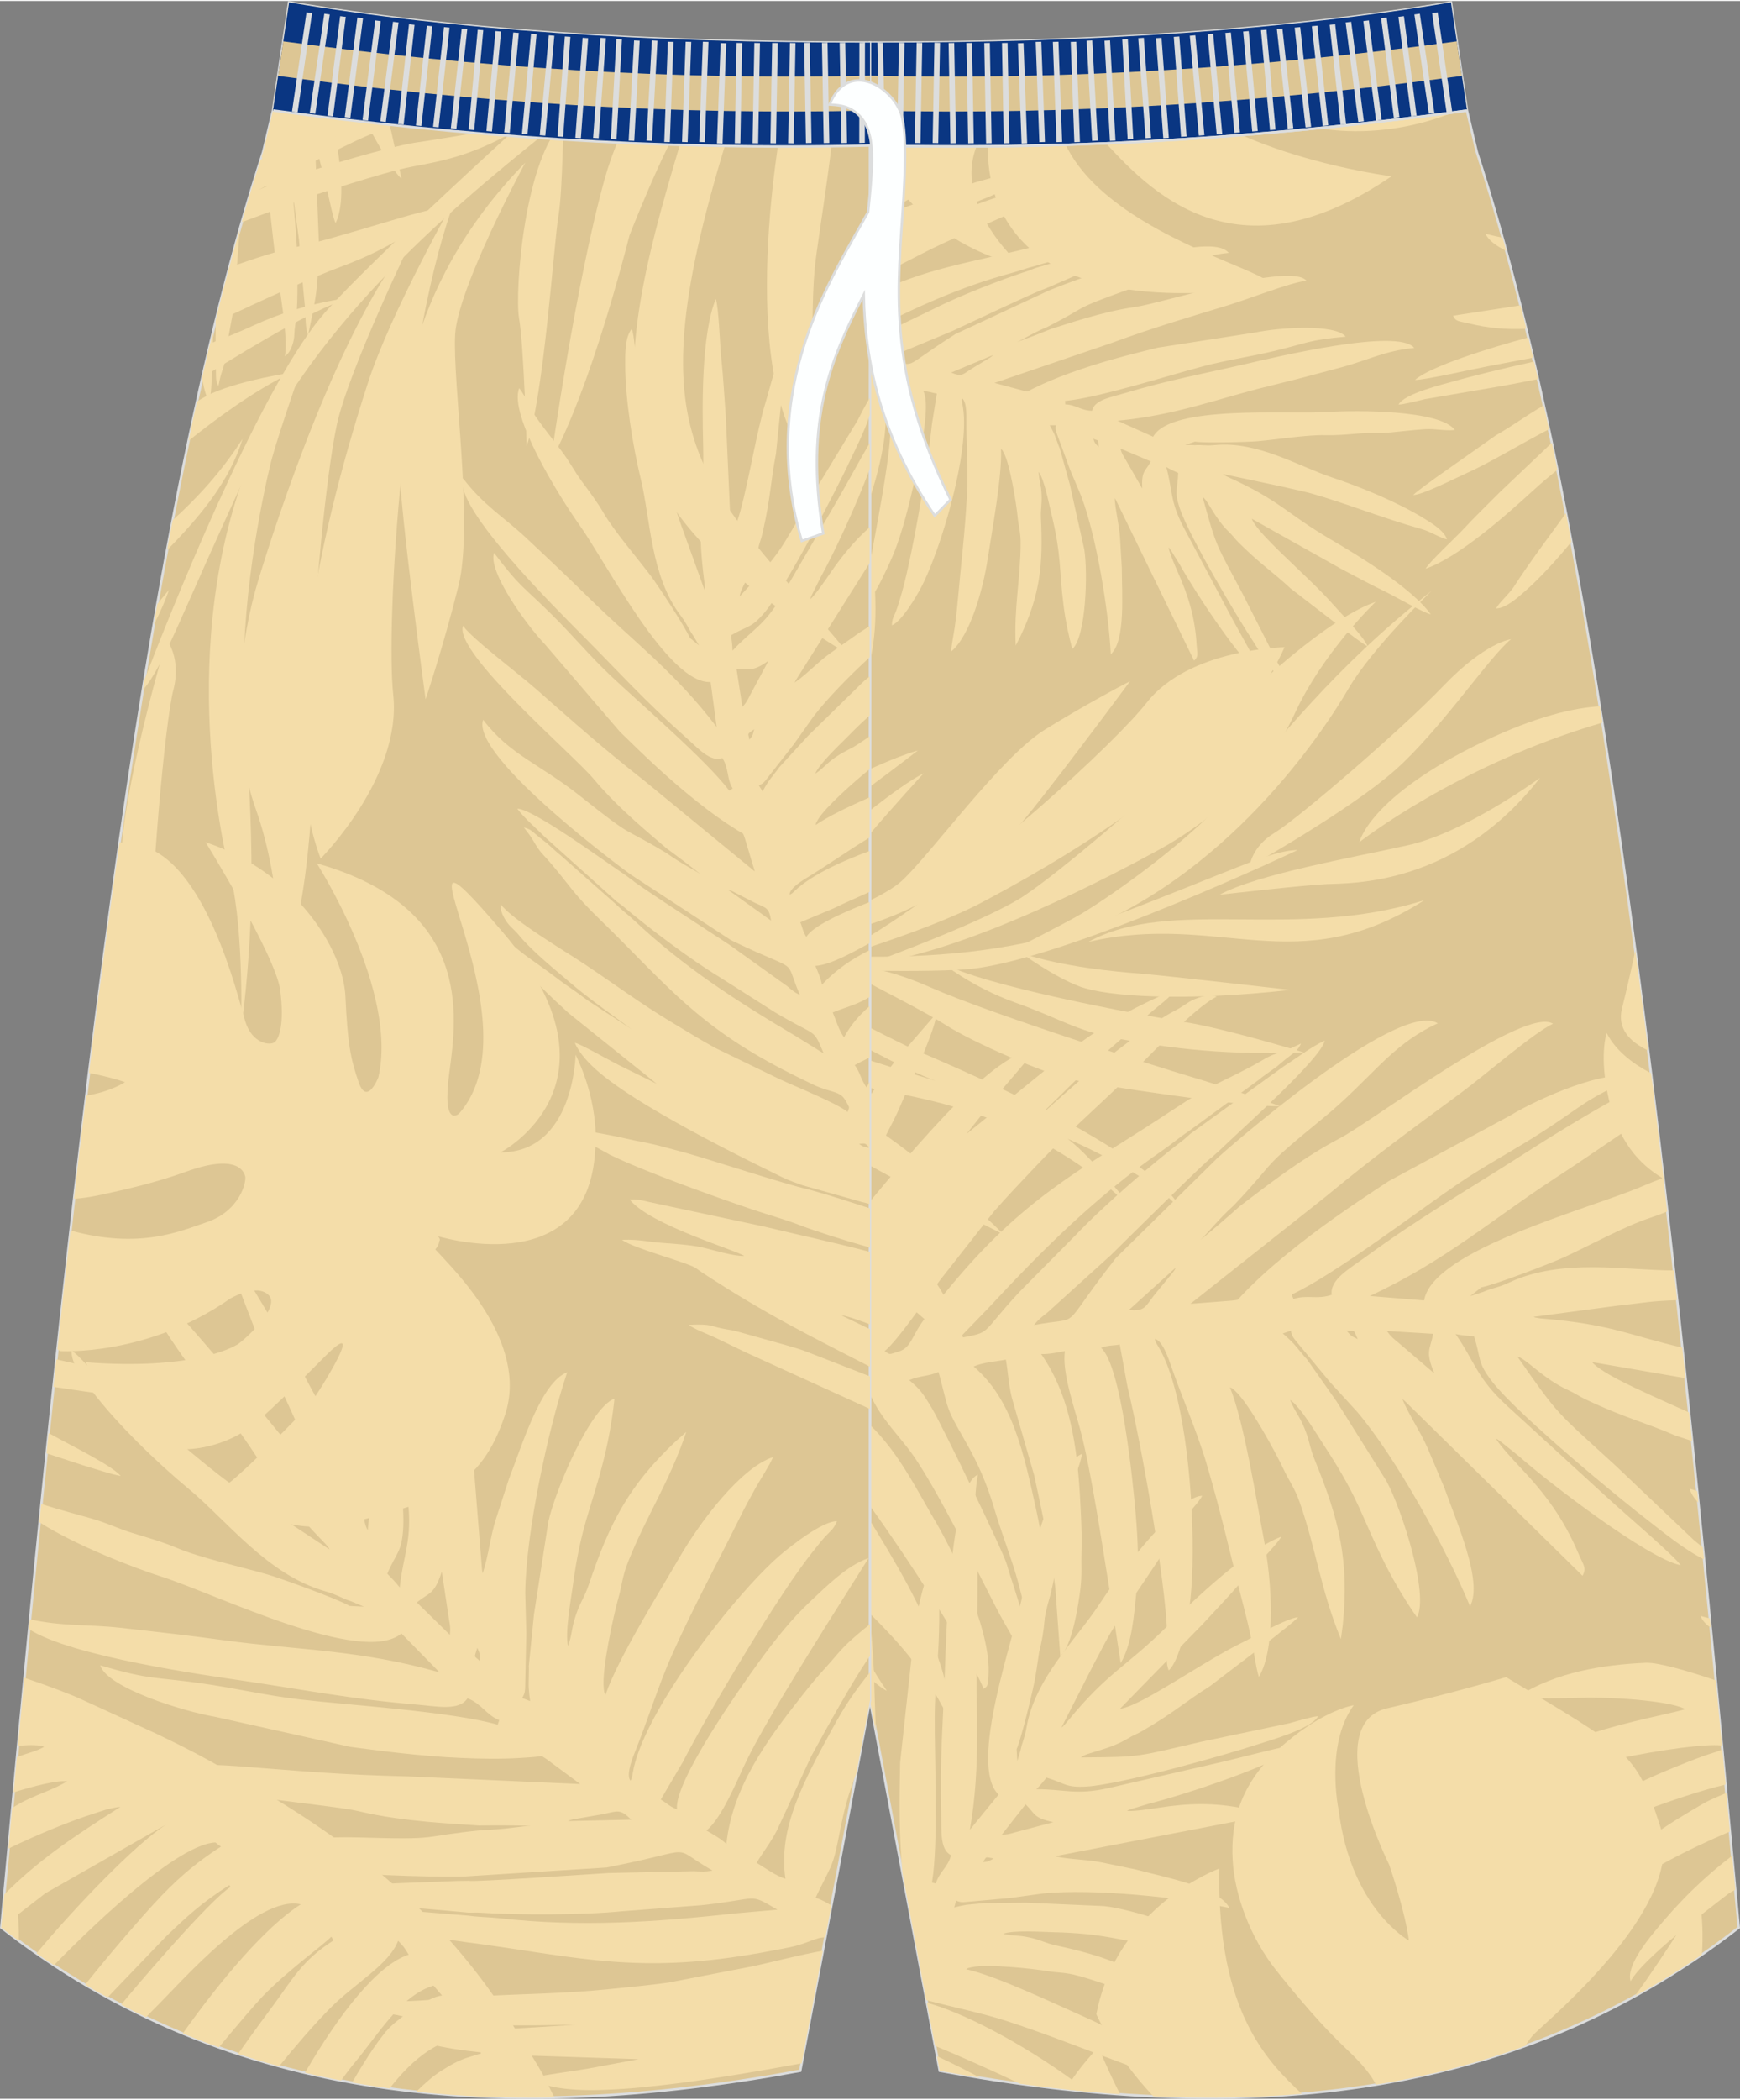 <?xml version="1.0" encoding="utf-8"?>
<!-- Generator: Adobe Illustrator 24.0.1, SVG Export Plug-In . SVG Version: 6.00 Build 0)  -->
<svg version="1.1" id="图层_1" xmlns="http://www.w3.org/2000/svg" xmlns:xlink="http://www.w3.org/1999/xlink" x="0px" y="0px"
	 width="380px" height="458.24px" viewBox="0 0 378.47 455.98" enable-background="new 0 0 378.47 455.98" xml:space="preserve">
<rect x="0" y="0" width="378.47" height="455.98" fill="#808080" stroke="none"/>
<path fill-rule="evenodd" clip-rule="evenodd" fill="#DDC694" stroke="#DCDDDD" stroke-width="0.533" stroke-miterlimit="22.926" d="
	M189.24,369.38l15.17,80.5c64.13,11.79,123.82,7.74,173.78-31.13l-0.93-10.16c-13.76-150.56-29.07-293.08-56.03-375.74v-0.01
	l-0.17-0.69l-1.97-8.28v-0.01l-3.5-23.54c-35.43,6-77.76,8.81-126.35,8.74V369.38z"/>
<g>
	<path fill-rule="evenodd" clip-rule="evenodd" fill="#F4DDA9" d="M189.24,350.32c0.26,4.51,0.73,9.61,0.83,12.68
		c0.17,5.16,0.29,9.25,0.44,13.15l-1.28-6.77V350.32L189.24,350.32z M196.31,406.89c-0.03-0.37-0.07-0.74-0.1-1.13
		c-0.65-7.78-0.61-14.41-0.42-22.89l2.71-24.88c0.32-5.84,3.06-20.01,6.94-21.7c-1.63,9.43-0.95,9.49-1.2,18.41
		c-0.17,6.3-0.9,12.01-0.93,18.24c-0.05,8.89,0.85,27.65-0.6,36.04l0.86,0.19c0.63-2.39,2.6-3.5,3.3-6.14
		c-2.5-1.24-2.05-5.38-2.15-8.92c-0.33-11.93,0.42-20.4,0.83-31.77c0.27-7.43,1.11-39.42,7.14-42.03
		c-1.25,7.22-0.06,12.18-0.06,18.78c0,6.2-0.01,12.58-0.18,19.23c-0.32,12.94,1.04,24.54-1.49,39.17l6.24-7.64
		c-6.69-6.46,3.36-33.98,5.42-44.24c1.46-7.28,6.9-27.58,12.74-29.82c-0.48,2.8-1.61,4.56-2.16,7.23c-0.57,2.81-1,5.84-1.49,8.69
		c-0.55,3.2-1.31,5.11-1.8,7.73c-0.6,3.23-1.01,5.63-1.79,8.26c-1.33,4.46-2.12,11.99-2.97,16.88c-0.44,2.5-2.97,13.01-4.02,15.4
		l0.15,2.59l0.71-2.4c0.36-1.81,0.88-2.48,1.28-4.87c1.83-10.78,10.76-19.08,15.72-26.64c4.05-6.18,10.31-14.27,15.75-19.41
		c1.63-1.54,4.42-4.27,6.75-4.36c-0.72,1.51-2.99,3.54-4.14,5.47c-5.07,8.56-11.52,17.19-15.84,24.43c-1.26,2.11-2.3,4.33-3.62,6.72
		l-7.01,13.75c0.48-0.35-0.03,0.13,0.67-0.59c0.33-0.35,0.22-0.23,0.6-0.69c9-10.95,12.39-11.51,21.74-20.72
		c5.98-5.89,17.06-16.51,24.81-19.48c-0.76,1.59-6.86,7.69-8.5,9.6c-2.89,3.36-5.74,6.3-8.62,9.43l-17.95,18.37
		c1.23-0.05,3.95-1.39,5.13-2.01c6.47-3.43,14.94-9.18,20.93-12.11c2.6-1.27,10.45-5.68,12.68-5.76c-1.57,1.53-3.53,2.94-5.28,4.37
		l-13.95,10.64c-5.42,3.4-7.59,5.59-14.63,9.69c-1.24,0.72-1.89,0.87-3.2,1.66c-4.22,2.55-8.94,2.99-10.21,4.11
		c13.46-0.09,11.94-0.13,26.35-3.44l19.03-4c1.38-0.39,5.09-1.48,6.21-1.52c-1.29,2.7-10.56,5.27-13.15,6.13
		c-6.82,2.24-29.76,8.74-37.24,9.16c-4.59,0.26-4.59-0.72-8.67-1.94c-0.85,1.04-1.28,1.6-2.22,2.52c6.08-0.04,8.62,1.36,15.84-0.28
		l24.12-5.55c4.03-0.91,15.38-3.97,17.58-3.99c-4.33,4.22-26.02,11.23-32.77,12.89l-3.91,1.17c-0.09,0.03-0.21,0.07-0.29,0.1
		c-0.85,0.31-0.33,0.09-0.84,0.36c1.3,0.18,5.5-0.46,6.82-0.67c6.44-1,12.14-1.18,18.75,0.19c2.29,0.47,2.97,0.21,3.72,1.68
		l-44.24,8.53c-0.08,0.02-0.24,0.07-0.3,0.09s-0.2,0.05-0.3,0.09c3.19,0.69,6.83,0.64,10.03,1.3l7.49,1.55
		c6.11,1.66,18,3.8,20.3,8.35c-10.73-2.33-29.65-4.24-40.51-3.15l-7.23,0.99l-9.71,0.87c-0.56,0.02-0.96,0.14-2-0.31l-0.4,1.49
		c0.77-0.21,1.26-0.33,2.2-0.5c0.62-0.16,4.02-0.36,4-0.45l9.46-0.09l16.92,0.74c5.84,0.62,21.35,5.27,23.47,9.45
		c-3.38,0.02-7.32-0.2-11.07-0.71c-9.52-1.3-12.16-2.81-23.68-3.07c-2.27-0.05-8.54-0.49-10.67,0.37c2.46,0.53,3.09,0.21,5.67,0.77
		c2.65,0.57,3.27,1.18,5.94,1.76c11.4,2.49,18.48,5.21,27.33,12.73l1.91,1.73c-9.47-2.05-15.78-5.49-24.55-7.89
		c-2.79-0.77-4.32-0.62-6.54-0.99c-3.39-0.57-13.34-1.61-16.64-0.85c-1.15,0.26-0.66,0.17-1.15,0.43
		c6.55,1.42,19.28,7.53,26.14,10.55c7.08,3.12,17.42,9.31,19.96,14.86c-1.66-0.5-4.17-1.81-5.86-2.52
		c-2.16-0.91-3.59-1.49-6.06-2.39c-8.92-3.26-16.15-6.24-25.33-9.23c-5.49-1.79-11.73-3-17.54-4.56L196.31,406.89L196.31,406.89z
		 M201.62,435.09l1.77,9.38c5.19,2.14,12.01,5.16,18.51,8.24c4.91,0.68,9.78,1.25,14.63,1.7c-6.87-5.61-20-13.85-30.5-17.86
		C204.49,435.96,203.01,435.47,201.62,435.09L201.62,435.09z M203.81,446.7l0.6,3.18c2.94,0.54,5.88,1.05,8.8,1.52
		C210.39,449.9,207.06,448.2,203.81,446.7L203.81,446.7z M207.6,414.32L207.6,414.32L207.6,414.32z M216.13,403.74
		c-2.09-0.41-1.39-0.41-2.37,0.77C215.04,404.46,215.17,404.26,216.13,403.74L216.13,403.74z M229.11,395.84
		c-4.45-0.96-3.87-1.79-6.03-3.88l-5.17,6.59c1.22,0,1.78-0.18,2.92-0.51L229.11,395.84L229.11,395.84z M243.66,371.14"/>
	<path fill-rule="evenodd" clip-rule="evenodd" fill="#F4DDA9" d="M377.44,410.52l-0.18-1.93l-0.5-5.45
		c-6.03,4.62-11.21,9.56-16.98,16.62c-1.62,1.98-6.11,7.52-5.1,10.64c2.72-4.85,15.67-14.68,21.41-19.12L377.44,410.52
		L377.44,410.52z M376.27,397.88c-8.88,3.75-19.02,8.92-24.08,13.24c-1.73,1.48-3.43,3.34-5.01,4.39
		c-0.09-5.36,7.41-12.69,12.29-16.67c2.52-2.06,7.84-5.19,10.78-6.91c1.56-0.91,3.41-1.67,5.23-2.43L376.27,397.88L376.27,397.88z
		 M375.33,387.67l-0.71-7.61c-1.31,0.55-2.77,0.92-4.15,1.42c-3.96,1.45-12.42,4.84-15.52,6.68c-2.5,1.48-17.73,9.27-16.51,14.37
		c6.77-4.28,14.97-7.67,21.73-10.14C362.54,391.53,369.82,388.95,375.33,387.67L375.33,387.67z M374.54,379.17
		c-7.41-0.76-37.41,5.12-44.38,9.53c-0.18-10.97,30.41-15.55,36.41-17.42c-3.72-2.01-17.6-2.68-22.41-2.47
		c-2.08,0.09-12.81,0.31-14.03-0.29c8.51-5.38,18.64-6.9,27.82-7.32c2.72-0.12,9.31,1.8,15.25,3.83
		C373.65,369.74,374.09,374.45,374.54,379.17z"/>
	<path fill-rule="evenodd" clip-rule="evenodd" fill="#F4DDA9" d="M359.41,235.51c-0.88,1.45-1.79,2.9-2.73,4.35
		c0,0,1.15-0.28,3.07-1.51L359.41,235.51z"/>
	<g>
		<path fill-rule="evenodd" clip-rule="evenodd" fill="#F4DDA9" d="M370.19,424.61c0.27-3.93,0.13-8.04-0.5-12.27
			c0,0-7.07,11.59-14.08,21.31C360.55,430.92,365.41,427.92,370.19,424.61L370.19,424.61z M331.85,444.44
			c-10.57,3.84-21.43,6.62-32.56,8.45c-0.99-1.94-2.84-4.38-6.08-7.41c-5.53-5.19-10.75-11.35-15.53-17.33
			c-5.87-7.34-9.12-16.62-9.55-23.9c-0.53-8.86,1.79-17.47,11.6-25.72c8.6-7.23,14.72-8.1,14.72-8.1
			c-6.3,8.63-3.27,22.82-3.27,22.82c2.67,21.45,15.27,28.31,15.27,28.31c-0.81-6.41-4.29-16.48-4.29-16.48s-15.29-30.55-0.46-33.98
			c14.83-3.43,25.88-6.78,25.88-6.78c26.52,15.94,28.32,16.1,33.64,32.76c5.32,16.66-22.87,40.34-27.29,44.58
			C332.96,442.6,332.29,443.54,331.85,444.44L331.85,444.44z M283.15,454.89c-6.67-6.4-18.6-17.13-17.91-48.98
			c0,0-22.2,7.98-26.77,31.67c0,0,3.64,8.53,12.38,17.84C261.81,455.92,272.59,455.78,283.15,454.89L283.15,454.89z M243.65,454.99
			c-3.92-0.28-7.86-0.64-11.83-1.07c3.08-5.22,6.87-8.78,7.09-9.24C240.52,448.55,242.1,451.97,243.65,454.99z"/>
		<path fill-rule="evenodd" clip-rule="evenodd" fill="#F4DDA9" d="M313.15,450.08c4.23-25.42,10.01-54.38,17.12-76.23
			c0,0-7.95,36.09-14.51,75.58C314.89,449.65,314.02,449.86,313.15,450.08z"/>
		<path fill-rule="evenodd" clip-rule="evenodd" fill="#F4DDA9" d="M264.37,455.71c-0.18-0.31-0.36-0.61-0.51-0.92
			c0,0,0.35,0.36,0.91,0.91L264.37,455.71z"/>
		<path fill-rule="evenodd" clip-rule="evenodd" fill="#F4DDA9" d="M313.28,450.04c-1.1-0.85-3.58-3.56-5.06-4.62
			c-1.76-1.25-22.86-15.08-27.91-48.35c0,0,0.8,16.41,7.37,26.76c0,0,7.11,12.1,13.71,17.6c4.1,3.41,7.87,6.88,10.13,9.03
			C312.1,450.32,312.69,450.19,313.28,450.04z"/>
		<path fill-rule="evenodd" clip-rule="evenodd" fill="#F4DDA9" d="M319.46,419.41c0,0-9.34-11.09-12.87-30.85
			c0,0-1.63-2.43-0.61,4.51c1.02,6.94,7.44,21.94,12.87,28.68L319.46,419.41z"/>
		<path fill-rule="evenodd" clip-rule="evenodd" fill="#F4DDA9" d="M343.66,390.01c0,0-1.67,9.57-23.86,28.63l0.42,1.73
			C320.22,420.38,345.4,398.5,343.66,390.01z"/>
		<path fill-rule="evenodd" clip-rule="evenodd" fill="#F4DDA9" d="M348.35,417.65c0,0-19.53,19.89-32.32,22.42l-0.46,2.02
			c0,0,9.55-2.91,18.79-10.13C343.61,424.74,350.24,419.03,348.35,417.65z"/>
	</g>
	<g>
		<path fill-rule="evenodd" clip-rule="evenodd" fill="#F4DDA9" d="M189.24,213.58c5.28,2.8,12.55,6.5,16.37,8.94
			c6.44,4.11,21.83,10.61,27.14,11.83c5.31,1.22,38.07,6.13,45.71,5.87c0,0-12.52-4.38-19.07-6.29
			c-6.55-1.91-44.04-13.79-56.95-19.51c-5.59-2.48-10-3.68-13.2-4.24V213.58z"/>
		<path fill-rule="evenodd" clip-rule="evenodd" fill="#F4DDA9" d="M189.24,175.95c4.5-3.53,8.75-6.61,11.67-8.09
			c0,0-7.06,7.69-11.67,13.16V175.95z"/>
		<path fill-rule="evenodd" clip-rule="evenodd" fill="#F4DDA9" d="M189.24,195.51c2.92-1.43,5.4-2.89,6.88-4.24
			c6.29-5.74,21.51-26.91,31.14-32.88c9.63-5.97,18.55-10.54,18.55-10.54s-20.1,27.15-25.44,32.86
			c-3.84,4.11-13.77,14.29-31.13,19.96V195.51z"/>
		<path fill-rule="evenodd" clip-rule="evenodd" fill="#F4DDA9" d="M257.11,263.54c0,0,0.12-10.98-58.72-35.82
			c0,0-4.5-2.16-9.15-4.56v4.82c5.61,2.94,11.5,5.79,14.26,6.72c0,0-7.97-2.4-14.26-4.42v5.96c0.54,0.14,1.08,0.27,1.62,0.39
			c5.31,1.22,35.32,4.54,56.46,27.13c0,0-9.44-12.26-15.08-16.44C232.24,247.32,253.12,256.31,257.11,263.54z"/>
		<path fill-rule="evenodd" clip-rule="evenodd" fill="#F4DDA9" d="M189.24,170.77c6.16-4.56,10.4-7.85,10.4-7.85
			s-3.27,0.8-10.4,4.03V170.77z"/>
		<path fill-rule="evenodd" clip-rule="evenodd" fill="#F4DDA9" d="M218.32,268.12c0,0-12.84-12.99-29.08-23.95v8.96
			C201.63,259.96,210.86,264.34,218.32,268.12z"/>
		<path fill-rule="evenodd" clip-rule="evenodd" fill="#F4DDA9" d="M189.24,276.72c9.22,7.27,19.23,15.79,21.87,20.09
			c-2.52-13.86-11.47-25.22-21.87-34.43V276.72z"/>
		<path fill-rule="evenodd" clip-rule="evenodd" fill="#F4DDA9" d="M283.57,228.53c0,0-17.14-5.23-26.06-6.62
			c-8.92-1.39-44.45-7.96-52.69-12.92c0,0,6.57,5.36,15.98,8.7c9.41,3.34,13.33,6.16,21.86,7.75
			C251.19,227.02,264.06,229.29,283.57,228.53z"/>
		<path fill-rule="evenodd" clip-rule="evenodd" fill="#F4DDA9" d="M222.17,206.96c0,0,6.94,5.09,12.71,7.26
			c5.77,2.17,22.7,3.32,45.83,0.73c0,0-28.35-3.23-33.04-3.58C242.98,211.02,231.19,209.97,222.17,206.96z"/>
		<path fill-rule="evenodd" clip-rule="evenodd" fill="#F4DDA9" d="M236.74,204.52c28.63-6.62,45.24,8.74,73.08-9.08
			C281.44,204.41,254.76,194.59,236.74,204.52z"/>
		<path fill-rule="evenodd" clip-rule="evenodd" fill="#F4DDA9" d="M265.24,194.27c0,0,17.87-2.05,23.28-2.31
			c5.41-0.26,28.02,0.51,46.46-23.11c0,0-16.17,11.87-28.72,14.65C293.72,186.29,273.8,189.73,265.24,194.27z"/>
		<path fill-rule="evenodd" clip-rule="evenodd" fill="#F4DDA9" d="M295.69,182.83c0,0,21.24-16.75,52.85-25.97
			c-0.19-1.19-0.38-2.38-0.57-3.56c-5.55,0.34-13.77,2.15-25.2,7.62C297.75,172.91,295.69,182.83,295.69,182.83z"/>
		<path fill-rule="evenodd" clip-rule="evenodd" fill="#F4DDA9" d="M271.79,188.14c0,0,21.72-12.17,31.66-20.96
			c9.94-8.8,20.51-24.69,25.21-28.45c0,0-5.6,0.64-14.73,10.17c-9.13,9.53-31.63,28.84-36.68,31.9
			C272.19,183.84,271.79,188.14,271.79,188.14z"/>
		<path fill-rule="evenodd" clip-rule="evenodd" fill="#F4DDA9" d="M189.24,118.16c1.55,10.05,1.62,18.3,0,25.46V118.16z"/>
		<path fill-rule="evenodd" clip-rule="evenodd" fill="#F4DDA9" d="M299.23,130.61c0,0-11.48,10.88-17.68,24.43
			c-6.2,13.55-19.58,24.01-29.11,29.25c-9.5,5.22-42.1,22.51-63.2,24.94v-0.05c2.48-0.9,25.7-9.44,33.61-14.75
			c8.36-5.61,26.08-20.98,28.95-23.99C254.68,167.43,283.21,136.16,299.23,130.61z"/>
		<path fill-rule="evenodd" clip-rule="evenodd" fill="#F4DDA9" d="M189.24,205.62c7.61-2.52,17.64-6.14,24.37-9.71
			c12.15-6.44,54.39-29.35,65.79-55.44c0,0-20.79,0.28-29.99,12.06c-6.71,8.58-36.51,36.2-60.16,50.67V205.62z"/>
		<path fill-rule="evenodd" clip-rule="evenodd" fill="#F4DDA9" d="M311.36,128.24c0,0-12.88,12.38-18.02,21.18
			c-5.13,8.81-26.65,41.99-61.73,54.09c0,0-9.46,2.68-12.02,3.08c0,0,11.87-5.97,15.68-8.22c3.8-2.25,20.72-13.34,32.04-25.64
			C278.63,160.43,289.61,145.37,311.36,128.24z"/>
		<path fill-rule="evenodd" clip-rule="evenodd" fill="#F4DDA9" d="M282.26,184.55c0,0-49.73,23.49-70.89,25.81
			c-3.81,0.42-11.67,0.54-22.13,0.43v-3.06c15.74,0.1,33.57-1.46,49.69-7.58C268.4,188.99,276.12,184.64,282.26,184.55z"/>
	</g>
	<path fill-rule="evenodd" clip-rule="evenodd" fill="#F4DDA9" d="M189.24,237.95c1.98-2.89,3.84-5.47,5.42-7.48l8.98-10.36
		c0.29,1.98-4.56,12.99-5.73,15.38c-1.19,2.43-2.15,5.06-3.37,7.47c-1.3,2.56-2.58,5.08-3.93,7.64c-0.32,0.61-0.79,1.47-1.37,2.5
		V237.95L189.24,237.95z M189.24,260.93v41.88c2.48,5.55,6.21,8.8,9.39,13.32c4.95,7.04,12.99,23.15,17.33,31.7
		c5.12,10.09,3.46,4.49,7.49,16.99c2.83-5.2-3.07-19.89-4.42-24.92c-0.74-2.77-14.31-30.66-16.29-33.96
		c-2.05-3.42-2.58-4.14-4.97-6.18c2.31-1,4.04-0.76,6.35-1.76c0.67,2.08,1.41,5.78,2.13,7.81c1.82,5.13,6.52,9.97,10.06,22.03
		c1.45,4.95,3.9,11.19,5.17,15.94c1.34,5,2.49,10.43,4.47,15.24c1.37-4.71,1.56-9.83,1.38-14.79c-0.21-6.01-0.45-9.49-1.92-16.18
		c-2.69-12.25-5.13-24-13.63-31.25c2.13-0.93,4.9-1.08,7.01-1.49c0.5,2.87,0.52,5.01,1.28,8.22l4.91,17.04
		c1.56,7.26,3.77,17.69,4.55,24.17l1.09,15.02c2.62-2.22,4-11.47,4.39-14.73c0.36-2.95,0.13-4.93,0.23-7.99
		c0.09-2.82,0-5.22-0.13-8.15c-0.55-12.13-1.63-24.76-8.65-34.8c1.6,0.07,3.43-0.31,5.18-0.64c-0.74,4.46,2.16,12.67,3.36,17.2
		c2.3,8.68,4.71,24.67,6.25,34.19l2.51,16.43c2.5-4.17,2.92-10.65,3.43-15.54c0.55-5.3,0.34-11.12-0.18-17.06
		c-0.58-6.65-3.03-31.8-7.51-35.94c1.71-0.62,2.43-0.4,4.06-0.71l1.69,9.21c3.06,12.67,8.27,42.21,8.59,53.39
		c0.05,1.56,0.14,2.58,0.09,4.08c-0.06,1.81-0.36,2.21,0.26,4.16c2.38-2.01,4.05-10.54,4.53-13.86c1.39-9.56,0.81-31.09-2.77-45.76
		c-1.07-4.4-2.41-8.19-4.05-10.85c-0.42-0.69-0.7-1.18-0.69-1.58c1.35,0.33,2.45,2.79,3.33,5.35c2.47,7.18,5.77,14.6,7.86,21.63
		c3.31,11.12,5.29,20.31,8.15,31.36c0.79,3.06,1.2,4.87,1.77,7.62c0.45,2.16,0.86,5.53,1.5,7.51c3.76-6.29,2.83-20.75,1.09-29.88
		c-1.69-8.84-4.32-25.61-7.39-33.06c0.6,0.31,0.17-0.12,1.21,0.84c3,2.75,8.76,13.3,10.51,17.05c1.14,2.45,2.33,3.86,3.48,7.15
		c3.6,10.31,4.51,18.91,8.94,29.67l0.41-3.06c1.41-13.89-0.73-22.75-6.04-35.73c-1.24-3.04-1.07-4.06-2.31-7.07
		c-1.21-2.94-1.96-3.34-3.11-6.14c2.3,1.52,6.15,8.03,7.64,10.31c7.6,11.58,7.9,15.22,13.11,25.53c2.05,4.06,4.52,8.11,6.85,11.43
		c2.68-4.94-3.29-23.47-6.66-29.66l-10.81-17.24l-6.54-9.3c-0.07,0.08-2.6-3.15-3.18-3.65c-0.8-0.81-1.26-1.21-1.99-1.84l1.75-0.62
		c0.26,1.34,0.65,1.65,1.06,2.19l7.48,9.02l5.92,6.48c8.49,10,19.49,30.02,24.51,42.22c2.92-5.38-3.07-18.61-5.59-25.78l-3.58-8.47
		c-1.54-3.61-4.07-7.19-5.56-10.81c0.1,0.07,0.23,0.18,0.29,0.24c0.06,0.05,0.22,0.17,0.29,0.24l38.62,37.95
		c0.94-1.74,0.22-2.23-0.88-4.82c-3.16-7.47-7.21-12.98-12.6-18.67c-1.1-1.17-4.59-4.88-5.31-6.29c0.62,0.32,0.04-0.05,0.93,0.58
		c0.09,0.06,0.21,0.16,0.3,0.22l3.82,3.07c6.24,5.55,27.98,22.22,35.1,23.62c-1.51-2.16-12.28-11.3-15.94-14.68l-21.95-20.08
		c-6.55-6.03-6.89-9.5-11.08-15.48c1.55,0.31,2.4,0.34,4.01,0.48c1.57,4.87,0.6,5.54,3.99,9.9c5.52,7.1,27.59,25.37,34.46,30.59
		c1.96,1.49,7.44,6.03,11.56,7.97l-0.26-2.58c-0.8-0.67-1.55-1.28-2.01-1.66l-16.94-16.1c-13.1-12.01-12.11-10.47-21.38-23.73
		c1.97,0.48,5.63,4.86,11.03,7.29c1.68,0.76,2.26,1.29,3.82,2.03c8.85,4.18,12.51,4.83,19.56,7.87l3.58,1.17
		c-0.21-2.07-0.43-4.13-0.64-6.2c-5.37-2.42-11.08-4.89-15.58-7.24c-1.42-0.74-4.61-2.52-5.49-3.7l20.29,3.49
		c-0.23-2.22-0.47-4.44-0.71-6.65c-11.27-2.59-15.29-5.04-30.2-6.29c-0.72-0.06-0.53-0.03-1.09-0.13c-1.2-0.2-0.37-0.03-1.05-0.26
		l18.38-2.44c3.26-0.32,6.16-0.81,9.11-1c1.2-0.08,2.45-0.14,3.73-0.19c-0.24-2.16-0.47-4.31-0.71-6.46
		c-10.69,0-24.33-2.72-35.76,2.61c-2.64,1.23-3.66,1.17-5.69,2.05l-2.86,0.94l2.45-1.92c3.08-0.59,15.2-5.25,17.97-6.53
		c5.42-2.49,13.4-6.85,18.72-8.57c1.29-0.42,2.5-0.87,3.72-1.38c-0.28-2.45-0.56-4.89-0.84-7.32c-1.79,0.68-3.34,1.31-4.56,1.83
		c-11.55,4.95-45.63,13.78-47.46,24.81l-11.82-0.96c16.2-7.48,26.75-16.74,39.77-25.25c6.69-4.37,13.01-8.7,19.14-12.94
		c1.12-0.77,2.16-1.54,3.17-2.31c-0.26-2.15-0.52-4.29-0.78-6.43c-11.63,5.58-25.59,14.65-30.22,17.6
		c-11.53,7.35-20.42,12.39-31.99,20.85c-3.44,2.51-7.84,4.9-7.36,8.21c-3.09,1.11-5.53-0.08-8.32,0.93l-0.4-0.98
		c9.28-4.28,27.24-17.97,36.06-23.98c6.18-4.21,12.33-7.39,18.68-11.51c8.99-5.84,8.59-6.55,19.03-11.37
		c-4.31-2.69-20.21,4.26-26.2,7.93l-26.47,14.29c-8.52,5.6-15.1,10.07-22.36,16.03c-3.45,2.83-6.24,5.33-9.41,8.6
		c-1.36,1.4-0.58,1.08-2.33,1.33l-9.03,0.7l29.31-23.2c11.48-9.46,17.57-13.79,29.58-22.68c5.21-3.85,15.83-13.08,19.99-15
		c-6.25-3.91-39.05,21.08-46.36,24.89c-9.01,4.69-17.91,11.91-21.75,14.75c-2.9,2.59-5.61,4.9-8.6,7.37
		c1.52-1.39,3.66-4.25,7.34-7.59c9.98-10.54,4.81-7.01,19.37-18.91c10.54-8.61,14.47-15.77,24.93-20.6
		c-8.75-5.47-47.85,29.14-47.78,29.14l-22.25,21.89c-0.2,0.26-0.4,0.52-0.61,0.8c-12.18,15.61-6.16,11.64-17.19,13.76
		c0.07-0.11,0.18-0.24,0.24-0.3l0.52-0.59c0.11-0.11,0.47-0.45,0.59-0.56c0.6-0.54,0.98-0.79,1.64-1.33l13.77-12.46
		c2.13-2.08,21.2-21.02,21.75-21.07c1.45-1.26,2.2-1.95,3.61-3.31c3.71-3.57,20.33-18.34,21.13-22.21c-3.08,1.42-5.79,3.6-8.74,5.46
		l-16.28,11.75l-0.65,0.47l-3.51,2.53l0,0l-1.39,1.23c-7.12,5.41-17.76,14.65-23.56,20.78l-12.14,12.26
		c-9.06,9.69-5.83,8.76-13.22,10.18l6.11-6.31c12.2-13.11,23.6-24.52,38.42-34.72c1.77-1.22,3.4-2.65,5.31-3.89v0l15.7-11.51
		c-0.13-0.03,2.88-2.11,3.46-2.54l1.95-1.63c1.76-1.41,2.63-1.75,3.38-3.43c-1.38,0.64-2.62,1.29-4.05,1.71
		c-3.67,1.23-3.16,1.35-6.93,3.36c-7.03,3.74-8.45,3.75-16.98,9.4c-17.96,11.9-30.2,17.58-45.45,34.98
		c-3.14,3.58-5.48,6.53-8.35,10.22c-2.98,3.84-2.94,6.43-5.77,7.28c-2.22,0.66-1.71,0.75-3.05-0.09c2.81-2.22,9.35-11.85,12.12-15.5
		l11.69-14.88c3.04-3.47,5.66-6.16,8.88-9.59c6.32-6.73,12.66-12.27,19.5-18.85c4.46-4.3,15.29-16.02,20.05-18.21
		c-1.51-0.67-3.79,0.06-5.16,0.69c-1.29,0.59-2.04,1.36-3.93,2.34c-4.75,2.46-10.76,7.32-15.1,10.6c-3.83,2.9-7.74,6.41-11.36,9.63
		c-0.04,0.09-3.2,2.84-3.55,3.16c2.98-2.92,5.94-5.83,8.92-8.74c0.26-0.27,0.54-0.55,0.84-0.82l0,0c1.21-1.13,2.63-2.26,3.51-3.12
		c1.93-1.87,3.71-3.38,5.83-5.22c1.81-1.57,3.7-3.39,5.81-5.23c1.52-1.32,4.29-3.25,5.32-5.03c-10.35,4.78-12.11,5.54-22.7,13.05
		l-22.87,18.53l5.96-7.48c2.16-2.84,8.8-10.08,9.02-11.15c-5.91,1.14-12.58,7.55-16.39,11.27c-2.3,2.25-4.18,4.29-6.33,6.62
		C198.49,249.88,193.77,255.43,189.24,260.93L189.24,260.93z M189.24,309.5c6.18,5.99,9.91,13.63,14.34,21.17
		c4.05,6.88,11.53,22.61,11.46,32.2c-0.03,4.14-0.53,3.42-1.09,3.99c-3.46-8.41-17.28-29.51-24.71-39.74V309.5L189.24,309.5z
		 M189.24,330.28c5.22,8.54,12,19.71,14.31,28.14c0.87,3.16,1.54,4.28,2.11,7.37c0.44,2.35,0.84,4.35,0.2,6.56
		c-4.82-9.51-10.39-15.63-16.62-21.83V330.28L189.24,330.28z M189.24,361.49c0.94,1.6,1.92,3.3,3.65,5.77
		c-0.48-0.12-1.78-1.08-3.65-2.62V361.49L189.24,361.49z M255.73,275.32c-0.22,0.49-0.11,0.34-0.57,0.97l-4.19,5.11
		c-2,2.61-1.96,3.36-5.45,3.14L255.73,275.32z M255.73,275.32l0.87-0.72L255.73,275.32L255.73,275.32z M279.03,289.62L279.03,289.62
		L279.03,289.62z M295.32,290.85c-1.16-0.59-1.46-0.58-2.38-1.82C294.77,289.19,294.29,288.5,295.32,290.85L295.32,290.85z
		 M311.99,298.31l-7.82-6.69c-1.1-0.89-1.66-1.33-2.5-2.54l10.04,0.62C311.12,293.26,309.9,293.24,311.99,298.31L311.99,298.31z
		 M346.35,295.85"/>
	<path fill-rule="evenodd" clip-rule="evenodd" fill="#F4DDA9" d="M341.79,117.57c-3.21,3.91-6.83,7.88-10.11,10.75
		c-1.53,1.34-4.15,3.72-6.27,3.72c0.71-1.34,2.84-3.11,3.94-4.82c3.51-5.43,7.65-10.88,11.26-15.88
		C341.01,113.4,341.4,115.48,341.79,117.57L341.79,117.57z M338.75,101.91c-0.4-1.97-0.8-3.93-1.21-5.87l-11.26,10.68
		c-2.71,2.74-5.4,5.31-8.14,8.26c-1.56,1.67-7.3,7-8.04,8.41c7.13-2.42,17.56-11.68,23.18-16.81
		C335.37,104.67,337.15,103.19,338.75,101.91L338.75,101.91z M336.92,93.1c-5.75,2.93-12.79,7.25-17.85,9.5
		c-2.4,1.07-9.68,4.79-11.7,4.79c1.48-1.33,3.3-2.54,4.94-3.78l13.02-9.17c4.12-2.37,6.24-4.09,10.46-6.54
		C336.17,89.62,336.55,91.36,336.92,93.1L336.92,93.1z M334.53,82.2c-1.86,0.35-4.15,0.8-7.26,1.39l-17.4,2.97
		c-1.26,0.31-4.66,1.17-5.68,1.17c1.27-2.4,9.76-4.42,12.14-5.1c3.21-0.92,10.28-2.7,17.33-4.24
		C333.95,79.65,334.24,80.92,334.53,82.2L334.53,82.2z M333.46,77.54c-0.34-1.47-0.69-2.94-1.04-4.39
		c-8.41,2.23-21.44,6.33-24.64,9.22c1.99,0.06,12.39-2.32,16.08-3.01L333.46,77.54L333.46,77.54z M331.97,71.25
		c-4.18,0.2-8.17-0.1-12.6-1.19c-2.06-0.51-2.69-0.3-3.31-1.65l14.66-2.25C331.14,67.84,331.55,69.54,331.97,71.25L331.97,71.25z
		 M327.61,54.31c-2.15-1.05-3.84-2.27-4.5-3.71c1.14,0.29,2.39,0.59,3.72,0.87C327.09,52.42,327.35,53.36,327.61,54.31z"/>
	<path fill-rule="evenodd" clip-rule="evenodd" fill="#F4DDA9" d="M189.24,29.95l4.79-2.71c-0.18,0.9-2.67,3.8-4.79,6.11V29.95
		L189.24,29.95z M189.24,43.04c1.24-0.64,2.45-1.25,3.81-1.88c3.46-1.6,9.5-4.33,13.76-3.68c-0.41,0.67-6.63,3.97-8.76,5.37
		l-5.81,3.62l19.88-7.03c8.95-2.54,10.32-2.63,18.45-3.38c-1.12,0.96-3.45,1.59-4.8,2.12c-1.87,0.74-3.58,1.51-5.18,2.14
		c-1.87,0.73-3.44,1.33-5.19,2.13c-0.8,0.37-2.03,0.79-3.12,1.27l0,0c-0.26,0.12-0.52,0.23-0.76,0.35c-2.7,1.25-5.41,2.51-8.11,3.77
		c0.32-0.13,3.11-1.23,3.16-1.28c3.21-1.31,6.7-2.74,9.98-3.78c3.72-1.18,8.94-3.02,12.73-3.54c1.51-0.21,2.2-0.54,3.21-0.64
		c1.07-0.1,2.79-0.04,3.65,0.77c-3.74,0.34-13.86,5.66-17.9,7.49c-6.19,2.81-11.8,5.03-17.68,8.06c-3,1.54-5.41,2.73-8.3,4.35
		l-3.02,1.91V43.04L189.24,43.04z M189.24,64.03v7.65c10.22-5.24,19.88-9.63,31.22-12.67c1.48-0.4,2.93-0.98,4.52-1.35v0l13.35-4.01
		c-0.08-0.05,2.45-0.74,2.94-0.88l1.71-0.63c1.53-0.53,2.2-0.55,3.1-1.5c-1.08,0.1-2.07,0.24-3.14,0.18
		c-2.77-0.05-2.46,0.16-5.48,0.61c-5.64,0.84-6.6,0.51-13.72,2.28C210.4,57.03,201.3,58.1,189.24,64.03L189.24,64.03z M189.24,73.78
		v34.35c2.52-8.3,4.8-17.06,2.48-25.5c1.06,0.43,2.39,0.62,3.65,0.81c-1.57,2.83-1.58,9.07-1.85,12.42
		c-0.53,6.41-2.73,17.78-3.97,24.58l-0.3,1.59v8.01c1.69-2.27,2.98-5.22,4.1-7.57c1.64-3.45,2.89-7.43,3.97-11.56
		c1.2-4.63,5.57-22.2,3.54-26.06c1.3-0.01,1.74,0.32,2.91,0.49l-1.06,6.62c-0.97,9.28-4.53,30.48-6.98,38.1
		c-0.34,1.06-0.52,1.78-0.92,2.78c-0.47,1.21-0.78,1.4-0.82,2.87c2.09-0.79,5.26-6.14,6.38-8.27c3.23-6.12,7.99-20.8,9.09-31.56
		c0.33-3.23,0.33-6.11-0.14-8.29c-0.12-0.57-0.19-0.96-0.09-1.23c0.83,0.55,0.99,2.47,0.97,4.41c-0.05,5.44,0.4,11.24,0.13,16.49
		c-0.43,8.3-1.29,14.98-2.01,23.12c-0.2,2.26-0.36,3.57-0.63,5.57c-0.21,1.56-0.74,3.94-0.78,5.43c4.05-3.35,6.88-13.33,7.89-19.91
		c0.98-6.38,3.21-18.32,2.93-24.09c0.33,0.35,0.14-0.04,0.62,0.86c1.37,2.57,2.73,11.08,3.01,14.03c0.19,1.93,0.65,3.17,0.64,5.66
		c-0.04,7.83-1.48,13.84-1.07,22.17l1.01-1.97c4.28-9.04,4.96-15.53,4.48-25.57c-0.11-2.35,0.25-3,0.13-5.33
		c-0.11-2.28-0.52-2.72-0.63-4.89c1.19,1.58,2.23,6.9,2.69,8.79c2.36,9.64,1.69,12.17,2.74,20.38c0.41,3.23,1.11,6.56,1.89,9.36
		c3-2.69,3.4-16.63,2.61-21.62l-3.17-14.23l-2.19-7.85c-0.07,0.04-1-2.75-1.27-3.23c-0.35-0.74-0.56-1.12-0.9-1.72l1.33,0
		c-0.14,0.96,0.04,1.27,0.19,1.73l2.89,7.88l2.44,5.79c3.34,8.78,5.97,24.93,6.44,34.38c3.26-2.93,2.39-13.3,2.4-18.75l-0.39-6.57
		c-0.17-2.81-1.02-5.83-1.16-8.63c0.05,0.07,0.11,0.18,0.14,0.23c0.03,0.05,0.11,0.17,0.14,0.23l16.98,34.87
		c1.05-0.95,0.68-1.46,0.56-3.47c-0.34-5.8-1.76-10.49-4.03-15.63c-0.47-1.05-1.93-4.4-2.08-5.52c0.34,0.36,0.04-0.02,0.49,0.62
		c0.04,0.06,0.1,0.16,0.15,0.22l1.85,2.99c2.89,5.24,13.57,21.7,18.04,24.36c-0.5-1.82-5.59-10.57-7.24-13.73l-10.01-18.81
		c-2.98-5.64-2.38-8.06-3.77-13.11c0.97,0.58,1.54,0.81,2.59,1.28c-0.11,3.66-0.92,3.89,0.32,7.64
		c2.03,6.12,12.55,23.74,15.94,28.91c1.29,1.97,5.5,9.09,8.03,9.56c-0.29-0.92-2.02-3.76-2.65-4.82l-7.58-14.92
		c-5.97-11.25-5.67-9.97-8.75-21.14c1.22,0.8,2.64,4.63,5.7,7.57c0.95,0.91,1.21,1.41,2.09,2.29c4.98,4.94,7.29,6.25,11.32,10
		l11.97,9.22c1.58,1.14,3.19,2.45,4.81,3.41c-0.57-1.83-5.98-7.38-7.62-9.25c-3.78-4.32-10.45-10.07-14.75-14.69
		c-0.78-0.84-2.51-2.8-2.82-3.82l19.28,10.81c3.25,1.69,6.33,3.4,9.77,5.05c1.95,0.94,8.39,4.64,9.88,4.92
		c-4.2-5.78-15.51-12.62-21.74-16.27c-9.75-5.72-10.98-8.41-22.09-13.44c-0.47-0.21-0.35-0.15-0.71-0.35
		c-0.76-0.42-0.24-0.11-0.64-0.43l12.99,2.76c2.28,0.56,4.36,0.93,6.39,1.51c6.98,1.97,15.6,5.4,23.85,7.7
		c1.86,0.52,4.06,1.95,5.47,2.22c-0.59-1.92-3.49-3.62-5.13-4.63c-5.49-3.37-13.62-6.76-19.66-8.75c-7.4-2.43-16.29-8-25.67-7.11
		c-2.08,0.2-2.75-0.09-4.33,0.02l-2.15-0.05l2.12-0.71c2.22,0.34,11.52,0.09,13.7-0.1c4.25-0.38,10.69-1.41,14.69-1.31
		c2.37,0.06,4.45-0.13,7.27-0.36c2.29-0.18,4.05,0.03,6.83-0.23c2.48-0.23,5.09-0.55,7.56-0.71c2.34-0.14,4.05,0.4,6.49,0.18
		c-3.17-4.36-21.26-4.33-27.64-3.92c-8.99,0.58-34.11-1.62-37.99,5.38l-7.75-3.48c12.73-1.17,22.07-4.9,32.9-7.52
		c5.56-1.35,10.87-2.76,16.02-4.15c5.49-1.48,9.34-3.57,15.63-4.15c-3.52-4.43-30.3,2.03-36.54,3.46
		c-9.54,2.2-16.75,3.47-26.59,6.41c-2.93,0.87-6.47,1.43-6.94,3.78c-2.35,0.01-3.71-1.38-5.84-1.37l-0.04-0.76
		c7.29-0.67,22.69-5.61,30.09-7.55c5.18-1.36,10.1-2.04,15.37-3.3c7.47-1.79,7.37-2.37,15.57-3.12c-2.27-2.85-14.67-1.96-19.59-0.92
		l-21.29,3.31c-7.09,1.74-12.61,3.18-18.94,5.46c-3.01,1.09-5.49,2.11-8.41,3.55c-1.25,0.62-0.65,0.59-1.89,0.34l-6.27-1.69
		l25.35-8.64c10.02-3.63,15.17-5.1,25.41-8.22c4.44-1.35,13.82-5.04,17.09-5.34c-3.29-4.14-31.41,4.88-37.26,5.7
		c-7.21,1.01-14.94,3.75-18.22,4.75c-2.58,1.05-4.96,1.96-7.57,2.91c1.36-0.57,3.49-1.99,6.77-3.36c9.26-4.73,4.93-3.58,17.61-8.12
		c9.18-3.29,13.55-7.18,21.77-7.94c-4.6-5.79-39.29,8.21-39.24,8.23l-20.27,9.45c-0.2,0.13-0.39,0.26-0.6,0.39
		c-11.96,7.62-6.94,6.38-14.9,5.17c0.07-0.06,0.18-0.12,0.23-0.15l0.49-0.28c0.1-0.05,0.42-0.19,0.53-0.24
		c0.53-0.22,0.85-0.3,1.43-0.5l12.28-5.11c1.94-0.9,19.35-9.12,19.73-9.02c1.28-0.51,1.95-0.79,3.23-1.37
		c3.36-1.52,18.12-7.52,19.59-9.93c-2.42,0.22-4.77,1.04-7.21,1.59l-13.81,4.03l-0.55,0.16l-2.98,0.87l0,0l-1.24,0.5
		c-6.1,1.95-15.5,5.64-20.88,8.38l-11.13,5.37C190.87,72.88,189.99,73.36,189.24,73.78L189.24,73.78z M215.98,76.98
		c-0.27,0.28-0.16,0.2-0.61,0.52l-4.05,2.45c-1.97,1.28-2.13,1.79-4.43,0.82L215.98,76.98z M215.98,76.98l0.76-0.28L215.98,76.98
		L215.98,76.98z M228.28,92.22L228.28,92.22L228.28,92.22z M238.98,96.95c-0.64-0.68-0.85-0.74-1.17-1.8
		C239.02,95.7,238.86,95.12,238.98,96.95L238.98,96.95z M248.45,105.97l-3.68-6.39c-0.53-0.87-0.8-1.3-1.08-2.31l6.63,2.82
		C249.08,102.36,248.26,102.06,248.45,105.97L248.45,105.97z M272.24,112.55"/>
	<g>
		<path fill-rule="evenodd" clip-rule="evenodd" fill="#F4DDA9" d="M199.49,9.03c-7.76,8.58-14.75,22.42,0.72,36.84
			c0,0,7.47,8.16,22.03,11.82c0,0-19.01-16.38-6.89-30.92c0,0-8.19,37.33,43.13,36.73c51.33-0.61-23.65-6.42-28.64-38.48
			c0,0-0.32-6.18,9.8,4.9c10.12,11.08,28.83,31.53,63.03,8.19c0,0-38.54-4.81-52.36-23.08c0,0-3.88-7.01,2.23-4.71
			c6.11,2.3,9.56,4.26,19.2,11.57c8.68,6.58,28.33,9.85,47.21,1.11l-0.66-4.41c-10.34-1.69-29.26-5.15-34.61-8.57
			c-2.77-1.77-4.77-3.35-6.18-4.71C253.81,7.61,227.75,8.83,199.49,9.03L199.49,9.03z M295.63,3.27c6.88-0.88,13.53-1.86,19.96-2.95
			l1.33,8.94C309.61,8.28,301.9,5.73,295.63,3.27z"/>
		<path fill-rule="evenodd" clip-rule="evenodd" fill="#F4DDA9" d="M311.62,1.82c0,0-0.55-0.21-1.51-0.61c-1,0.16-2,0.31-3.01,0.46
			C309.75,2.66,311.39,2.83,311.62,1.82z"/>
		<path fill-rule="evenodd" clip-rule="evenodd" fill="#F4DDA9" d="M294.27,20.68c0,0,1.67-0.06,1.44-0.62
			c-0.23-0.56-8.7-1.13-13.03-2.47c-2.69-0.83-11.55-3.9-21.59-10.89c-1.05,0.08-2.1,0.15-3.15,0.22
			C265.65,12.37,278.65,19.92,294.27,20.68z"/>
		<path fill-rule="evenodd" clip-rule="evenodd" fill="#F4DDA9" d="M231.45,8.33c5.52,7.72,14.62,19.97,18.54,23.22
			c4.09,3.4,18.12,10.96,25.75,11.27c0,0-13.48,0.32-25.68-9.75c-10.9-8.99-16.08-18.4-20.74-24.67
			C230.03,8.38,230.74,8.35,231.45,8.33z"/>
		<path fill-rule="evenodd" clip-rule="evenodd" fill="#F4DDA9" d="M228.93,42.65c0,0-7.94-18.9-12.45-33.87l-1.35,0.03
			C218.74,20.54,224.81,38.73,228.93,42.65z"/>
		<path fill-rule="evenodd" clip-rule="evenodd" fill="#F4DDA9" d="M208.17,37.59c0,0-3.07-10.5-1.58-16.76
			c0.73-3.09,1.95-7.65,3.07-11.92l-1.52,0.02c-0.87,3.88-1.8,7.9-2.32,9.89C204.62,23.35,205.38,33.87,208.17,37.59z"/>
	</g>
	<path fill-rule="evenodd" clip-rule="evenodd" fill="#F4DDA9" d="M372.1,353.58c-1.15-0.82-1.92-1.67-2.19-2.56
		c0.68,0.2,1.35,0.37,2,0.53L372.1,353.58L372.1,353.58z M369.42,326.42c-0.98-1.05-1.65-2.08-1.91-3.08
		c0.59,0.17,1.14,0.36,1.66,0.57L369.42,326.42z"/>
	<path fill-rule="evenodd" clip-rule="evenodd" fill="#F4DDA9" d="M355.7,206.4c-0.76,3.56-1.73,7.88-2.9,12.6
		c-1.07,4.34,1.65,7.22,5.69,9.12C357.58,220.79,356.65,213.54,355.7,206.4L355.7,206.4z M359.11,233.05
		c0.93,7.56,1.84,15.21,2.74,22.95c-5.46-3.2-9.8-8.25-11.9-17.24c-2.2-9.42-0.49-14.46-0.49-14.46
		C351.54,228.39,355.57,231.23,359.11,233.05z"/>
</g>
<path fill-rule="evenodd" clip-rule="evenodd" fill="#0A3682" d="M319.1,23.85l-3.5-23.54c-35.43,6-77.76,8.81-126.35,8.74v22.37
	c47.18,1.1,89.68-2.16,129.8-7.61l0.05-0.01V23.85z"/>
<path fill-rule="evenodd" clip-rule="evenodd" fill="#DDC694" d="M319.1,23.85l-2.24-15.07c-42.35,5.75-84.57,8.46-127.31,7.46
	l-0.3-0.01v15.18c47.18,1.1,89.68-2.16,129.8-7.61l0.05-0.01L319.1,23.85z"/>
<path fill-rule="evenodd" clip-rule="evenodd" fill="#0A3682" d="M319.1,23.85l-1.13-7.56c-42.78,5.81-85.43,8.55-128.61,7.54h-0.12
	v7.59c47.18,1.1,89.68-2.16,129.8-7.61l0.05-0.01L319.1,23.85z"/>
<path fill-rule="evenodd" clip-rule="evenodd" fill="#DDC694" stroke="#DCDDDD" stroke-width="0.533" stroke-miterlimit="22.926" d="
	M189.23,369.38l-15.17,80.5c-64.13,11.79-123.82,7.74-173.78-31.13l0.93-10.16C14.96,258.02,30.28,115.5,57.24,32.84v-0.01
	l0.17-0.69l1.97-8.28v-0.01l3.5-23.54c35.43,6,77.76,8.81,126.35,8.74V369.38z"/>
<g>
	<path fill-rule="evenodd" clip-rule="evenodd" fill="#F4DDA9" d="M120.58,455.65c-10.18,0.21-20.2-0.17-30.03-1.23
		c1.93-1.91,3.74-3.46,5.3-4.45c4.24-2.7,5.05-2.7,8.81-3.87l-1.95-3.25c-6.87-0.68-13,4.49-17.97,10.86
		c-2.73-0.37-5.45-0.8-8.15-1.28c3.18-5.45,6.23-10.07,8.36-12.14c2.27-2.2,8.46-6.6,11.21-6.76l-1.86-2.17
		c-7.13,2.17-11.86,10.42-17.14,16.75c-0.95,1.14-1.94,2.44-2.97,3.87c-2.63-0.5-5.25-1.06-7.85-1.68
		c7.49-12.89,15.87-23.56,22.56-25.65c-1.15-1.92-1.15-1.78-2.3-3.03c-1.97,5.2-9.5,9.3-14.72,14.59
		c-3.81,3.86-7.5,8.18-11.16,12.67c-3-0.81-5.97-1.7-8.93-2.67c3.02-4.31,5.73-7.97,7.46-10.3c4.29-5.76,6.34-9.97,13.3-14.37
		l-0.49-0.81c-1.66,1.79-9.63,7.41-15.1,13.15c-1.51,1.58-5.07,5.74-9.35,10.9c-2.64-0.94-5.25-1.95-7.85-3.02
		c8.13-11.44,17.96-23.18,25.67-28.06c-9.31-2.19-25.79,16.6-30.95,21.77c-0.96,0.96-1.86,1.87-2.7,2.75
		c-1.82-0.87-3.63-1.77-5.42-2.71c2.91-3.63,19.2-22.69,23.77-25.58l-0.24-0.41c-6.02,3.81-9.3,6.87-13.84,11.23l-12.65,13.18
		c-1.63-0.89-3.26-1.82-4.88-2.77c6.19-7.74,12.38-14.78,14.9-17.51c4.52-4.9,8.6-8.69,15.47-13.03
		c-6.81-3.32-27.65,16.58-37.15,26.31c-1.27-0.84-2.54-1.69-3.8-2.57c8.08-9.73,21.52-23.79,28.24-28.03L9.88,411.29
		c-2.37,1.83-5.95,4.57-9.55,7.5l-0.06-0.04l0.66-7.2c7.25-7.28,14.58-12.27,25.22-19c-0.11-0.01-0.18-0.04-0.32,0.02
		c-0.14,0.06-0.25,0.02-0.32,0.02l-1.94,0.38c-0.78,0.2-2.22,0.71-2.98,0.95c-4.86,1.51-12,4.39-18.76,7.67
		c0.27-2.96,0.54-5.91,0.82-8.85c0.5-0.3,0.97-0.57,1.39-0.82c3.19-1.87,7.61-3.11,10.54-4.96c-2.19-0.26-7.07,0.99-11.61,2.39
		c0.24-2.56,0.47-5.11,0.71-7.66l0.57-0.21c1.82-0.67,3.78-1.09,5.35-2.02c-0.81-0.4-2.86-0.45-5.69-0.23
		c0.46-4.93,0.93-9.85,1.4-14.76c5.06,1.68,9.96,3.56,12.01,4.5l16.83,7.71c5.6,2.67,10.85,5.36,16.36,8.64l7.97,4.62
		c21.42,12.83,40.23,28.53,54.11,51.7c1.93,3.22,5.23,8.14,6.67,11.34C119.67,453.85,120.11,454.74,120.58,455.65L120.58,455.65z
		 M9.61,379.46"/>
	<g>
		<path fill-rule="evenodd" clip-rule="evenodd" fill="#F4DDA9" d="M94.86,45.37c-0.81-0.79-21.3,6.22-30.33,8.08
			c-3.75,0.77-9.18,2.49-14.65,4.48c-1.03,3.87-2.04,7.85-3.03,11.91c10.67-5.06,20.98-9.73,27.24-12.05
			C90.05,51.87,94.86,45.37,94.86,45.37z"/>
		<path fill-rule="evenodd" clip-rule="evenodd" fill="#F4DDA9" d="M122.8,26.07c-0.41-0.45-0.34,14.86-1.34,20.73
			c-1,5.87-3.12,38.83-6.9,49.93c0,0-0.64-21.96-1.65-27.69C111.89,63.3,114.09,33.76,122.8,26.07z"/>
		<path fill-rule="evenodd" clip-rule="evenodd" fill="#F4DDA9" d="M114.26,35.14c0,0-14.65,27.06-15.26,37.32
			c-0.61,10.25,4.04,41.34,0.74,54.61c-3.3,13.26-7.17,24.71-7.17,24.71s-5.46-40.37-5.65-49.79
			C86.73,92.56,86.84,63.11,114.26,35.14z"/>
		<path fill-rule="evenodd" clip-rule="evenodd" fill="#F4DDA9" d="M52.59,48.08c4.33-1.58,8.91-3.3,13.8-5.21
			c0,0,16.9-5.67,23.29-6.86c6.38-1.2,13.88-2.45,24.73-9.2c0,0-17.91,3.11-23.87,3.95S62.25,38.19,56.1,41.13
			c0,0,19.13-9.93,23.77-11.83c4.64-1.9,22.85-9.49,34.58-11.18c0,0-27.08,2.41-32.19,3.44c-5.11,1.03-11.24,3.86-16.86,7.28
			c-1.45,0.88-4.44,3.02-8.71,5.69C55.3,38.88,53.93,43.4,52.59,48.08z"/>
		<path fill-rule="evenodd" clip-rule="evenodd" fill="#F4DDA9" d="M147.31,8.33c-6,8.04-12.6,18.96-15.74,30.19
			c-6.35,22.71-11.76,61.41-11.76,61.41s7.58-12.1,17.13-49.02c0,0,7.32-18.78,11.91-25.66c2.2-3.3,4.73-10.27,6.77-16.65
			C152.82,8.52,150.05,8.43,147.31,8.33z"/>
		<path fill-rule="evenodd" clip-rule="evenodd" fill="#F4DDA9" d="M59.79,21.08c3.47-0.61,6.97-1.32,10.44-2.16
			c15.74-3.78,35.08-8.56,51.19-11.94c-10.57-0.72-20.72-1.63-30.45-2.73c-2.91,0.49-5.84,1.05-8.79,1.71
			c-7.67,1.72-14.6,3.4-20.88,5.03L59.79,21.08z"/>
		<path fill-rule="evenodd" clip-rule="evenodd" fill="#F4DDA9" d="M70.41,2.09c0.56-0.1,1.13-0.21,1.71-0.31
			c-3.13-0.47-6.21-0.96-9.24-1.47l-0.47,3.13C65.15,3.02,67.82,2.57,70.41,2.09z"/>
		<path fill-rule="evenodd" clip-rule="evenodd" fill="#F4DDA9" d="M44.02,81.83c12.6-7.93,26.36-15.91,32.57-17.36
			c0,0-10.19,0.9-21.13,5.92c-3.74,1.72-6.87,2.95-9.73,4.05C45.16,76.87,44.59,79.33,44.02,81.83z"/>
		<path fill-rule="evenodd" clip-rule="evenodd" fill="#F4DDA9" d="M63.3,80.82c0,0-10.28,1.44-17.1,4.41
			c-0.95,0.42-2.08,1.03-3.35,1.84c-0.62,2.81-1.23,5.65-1.83,8.53C46.42,91.27,55.09,84.77,63.3,80.82z"/>
		<path fill-rule="evenodd" clip-rule="evenodd" fill="#F4DDA9" d="M52.76,95.18c-4.71,7.31-9.9,12.87-15.19,17.67
			c-0.41,2.15-0.82,4.32-1.23,6.51C43.86,111.71,50.03,104.14,52.76,95.18z"/>
		<path fill-rule="evenodd" clip-rule="evenodd" fill="#F4DDA9" d="M36.74,128c0,0-0.99,1.21-2.52,3.08c-0.26,1.5-0.52,3-0.78,4.51
			C34.88,132.8,36.02,130.23,36.74,128z"/>
		<path fill-rule="evenodd" clip-rule="evenodd" fill="#F4DDA9" d="M36.24,138.81c0,0-8.54,28.78-9.73,44.74
			c-1.19,15.96,3.04,38.59,2.14,45.8c0,0,4.3-5.26,4.18-21.18c-0.12-15.92,3.08-51.53,4.88-58.42
			C39.51,142.86,36.24,138.81,36.24,138.81z"/>
		<path fill-rule="evenodd" clip-rule="evenodd" fill="#F4DDA9" d="M145.13,40.65c3.9-13.62,7.27-23.94,10.36-32.05
			c3.09,0.09,6.2,0.17,9.35,0.23c-2.12,6.72-4.3,13.43-5.95,18.7c-22.04,70.33-6.63,75.45,26.04,114.77
			C135.93,112.16,130.18,92.84,145.13,40.65z"/>
		<path fill-rule="evenodd" clip-rule="evenodd" fill="#F4DDA9" d="M173.33,8.97c-1.01,5.63-1.94,10.65-2.5,13.25
			c-1.76,8.18-11.02,62.15,6.55,79.51c0,0-1.38-30.9-0.17-43.52c0.77-8.05,5.04-30,5.38-49.17C179.47,9.03,176.39,9,173.33,8.97z"/>
		<path fill-rule="evenodd" clip-rule="evenodd" fill="#F4DDA9" d="M60.9,211.61c0,0,0.77-19.05-5.27-35.98
			c-6.04-16.93-3.27-37.22,0.56-49.76c3.83-12.54,17.55-55.16,33.82-74.92c0,0-14.26,29.39-16.77,41.26
			c-2.51,11.88-4.9,40.06-4.85,45.08C68.45,142.32,70.08,193.34,60.9,211.61z"/>
		<path fill-rule="evenodd" clip-rule="evenodd" fill="#F4DDA9" d="M99.3,42.4c0,0-14.23,24.97-19.32,40.76
			c-5.09,15.78-22.32,71.11-10.24,103.25c0,0,17.73-17.73,15.79-35.65C83.89,135.64,87.56,72.33,99.3,42.4z"/>
		<path fill-rule="evenodd" clip-rule="evenodd" fill="#F4DDA9" d="M52.42,223.86c0,0,0.73-21.53-2.24-33.46
			c-2.97-11.93-12.28-58.71,7.87-98.67c0,0,5.93-10.27,7.79-12.77c0,0-5.24,15.14-6.64,20.29c-1.4,5.14-6.69,28.95-6.13,49.11
			C53.63,168.51,56.81,190.76,52.42,223.86z"/>
		<path fill-rule="evenodd" clip-rule="evenodd" fill="#F4DDA9" d="M31.43,147.52c4.98-12.94,24.23-61.63,38.34-78.73
			c6.81-8.25,33.69-33.38,64.51-61.04c2.78,0.15,5.59,0.28,8.42,0.4c-9.89,8.64-17.78,15.44-21.63,18.56
			c-16.72,13.56-50.46,39.63-66.54,74.07c-15.19,32.55-18.71,43.49-23.47,49.02L31.43,147.52z"/>
	</g>
	<path fill-rule="evenodd" clip-rule="evenodd" fill="#F4DDA9" d="M4.11,421.64c0.04-3.01-0.15-6.12-0.62-9.3
		c0,0-1.19,1.94-3.07,4.91l-0.14,1.51C1.55,419.74,2.83,420.7,4.11,421.64z"/>
	<path fill-rule="evenodd" clip-rule="evenodd" fill="#F4DDA9" d="M17.39,249.39c5.19-0.92,9.64-1.03,11.85,0.49
		c-3.11,1.43-5.62,1.52-8.63,2.8c-1.26,0.54-2.53,1.12-3.81,1.72C17,252.72,17.19,251.05,17.39,249.39L17.39,249.39z M14.32,276.29
		c5.24,0.38,10.47,1.01,14.84,1.94c2.64,0.56,7.24,1.45,8.92,3.7c-1.98,0.31-5.55-0.54-8.23-0.36c-5.3,0.36-10.8,0.47-16.16,0.53
		C13.89,280.16,14.11,278.22,14.32,276.29L14.32,276.29z M12.26,295.26c9.86,2.11,22.35,5.35,28.79,9.77
		c-2.09,0.33-12.28-1.54-15.29-1.86c-4.92-0.53-9.45-1.27-14.13-1.94C11.84,299.24,12.05,297.25,12.26,295.26L12.26,295.26z
		 M10.58,311.28c0.45,0.24,0.89,0.48,1.31,0.71c3.03,1.7,12.74,6.47,14.35,8.61c-2.58-0.51-5.31-1.49-7.93-2.25l-8.18-2.67
		L10.58,311.28L10.58,311.28z M7.75,339.36c0.06,0.07,0.11,0.14,0.16,0.2c-0.06,0.01-0.12,0.02-0.18,0.02L7.75,339.36z"/>
	<path fill-rule="evenodd" clip-rule="evenodd" fill="#F4DDA9" d="M189.23,306.03l-26.98-12.28c-2.2-1.06-3.88-1.87-6.07-2.93
		c-2.1-1.02-5.24-2.14-6.36-3.07c5.3-0.26,4.57,0.35,8.02,0.94c1.3,0.22,1.38,0.21,2.73,0.56l10.49,2.94
		c1.92,0.57,3.16,0.89,5.05,1.65l13.12,5.11V306.03L189.23,306.03z M189.23,296.85v-8.16l-6.23-3c0.83-0.01,3.77,1.03,6.23,1.95
		V271.9c-7.65-2.04-15.74-3.74-22.8-5.46L140.96,261c-1.46-0.39-2.61-0.57-4.01-0.5c4.4,5.55,23.4,11.1,24.93,12.27
		c-2.13,0.11-6.53-1.22-8.61-1.73c-3.7-0.92-8.88-0.94-12.04-1.4c-2.08-0.3-3.88-0.47-5.93-0.36c2.32,1.78,13.94,4.84,15.9,6.04
		c0.51,0.31,0.93,0.67,1.39,0.97C166.6,285.48,176.35,290.22,189.23,296.85L189.23,296.85z M189.23,270.95
		c-5.77-1.61-11.99-3.61-15.17-4.83c-3.55-1.37-6.82-2.23-10.39-3.44c-8.56-2.9-23.54-8.27-30.9-11.85l-10.01-5.47
		c1.56-0.58,11.37,1.41,13.52,1.93c2.19,0.53,4.5,0.85,6.67,1.42c2.31,0.6,4.59,1.2,6.91,1.85c4.21,1.17,21.11,6.69,25.82,7.71l0,0
		c0,0,0.37,0.1,0.96,0.26c4.33,1.2,8.35,2.55,12.59,3.9V270.95L189.23,270.95z M189.23,261.5c-0.67-0.18-1.31-0.35-1.91-0.48
		l-0.12-0.05l-2.97-0.84l0,0c-0.01,0-0.03-0.01-0.04-0.01l-9.67-2.72l0,0c-1.31-0.48-2.95-1.03-4.48-1.78
		c-7.91-3.85-18.88-9.4-26.42-13.84c-2.28-1.34-4.27-2.51-6.51-3.98c-3.7-2.44-10.1-6.72-12.07-11.33
		c0.91-0.01,7.97,4.11,10.66,5.36l7.14,3.52l-19.11-15.32c-7.98-7.27-8.91-8.57-14.63-16.14c1.63,0.52,3.69,2.43,5.03,3.43
		c1.87,1.39,3.68,2.61,5.28,3.8c1.87,1.4,3.42,2.58,5.28,3.82c0.85,0.57,2.03,1.52,3.16,2.3l0,0c0.28,0.19,0.55,0.37,0.82,0.54
		c2.89,1.9,5.79,3.8,8.69,5.7c-0.32-0.23-3.12-2.31-3.2-2.33c-3.26-2.37-6.81-4.93-9.84-7.53c-3.44-2.95-8.46-6.97-11.3-10.4
		c-1.13-1.37-1.89-1.84-2.6-2.78c-0.75-1-1.75-2.73-1.48-4.07c2.63,3.48,14.07,10.21,18.36,13.08c6.56,4.39,12.19,8.57,18.78,12.52
		c3.36,2.01,6.01,3.67,9.37,5.53l14.17,6.87c3.46,1.6,12.45,5.22,14.75,7.11c0.44-1.24,0.47-0.81-0.47-2.5
		c-1.19-2.16-3.29-1.66-6.94-3.41c-3.51-1.68-6.32-3.06-9.79-4.98c-16.85-9.32-23.63-18.27-36.49-30.76
		c-6.11-5.93-6.36-7.09-10.65-12.14c-2.3-2.71-2.31-2.27-3.96-5.04c-0.6-1.09-1.34-1.98-2.11-2.99c1.5,0.31,1.92,0.96,3.38,2.14
		l1.67,1.3c0.45,0.39,2.67,2.47,2.67,2.36l12.14,10.73l0,0c1.35,1.34,2.8,2.41,4.1,3.63c10.91,10.25,22.21,17.5,35.03,25.09
		l6.22,3.85c-2.47-5.76-1.13-3.3-10.62-8.95l-12.12-7.7c-6.01-3.63-15.41-10.65-21.07-15.48l-1.25-0.91l0,0l-2.68-2.41l-0.5-0.45
		l-12.43-11.16c-2.04-2.07-4.29-3.89-5.99-6.14c3.28-0.03,18.24,10.87,21.8,13.25c1.35,0.91,2.05,1.4,3.33,2.35
		c0.14,0.44,18.91,12.59,20.98,13.96l12.57,8.99c0.55,0.45,0.83,0.71,1.37,1.1c0.11,0.08,0.45,0.31,0.56,0.38l0.57,0.31
		c0.06,0.03,0.19,0.1,0.29,0.14c-3.68-8.6,0.61-4.41-14.23-11.54c-0.26-0.12-0.51-0.24-0.76-0.36l-21.74-14.22
		c0.01,0.06-35.05-25.61-32.16-33.69c5.78,7.65,12.3,9.58,21.16,16.63c12.25,9.73,8.46,6.16,18.8,12.4c3.36,2.4,6.07,3.63,7.47,4.63
		c-2.54-1.99-4.9-3.79-7.52-5.69c-2.99-2.62-10.44-8.58-15.85-15.08c-4.39-5.27-30.51-27.51-28.44-33.29
		c2.3,3.05,11.69,10.05,15.74,13.6c9.35,8.19,13.95,12.38,23.68,20.04l24.05,19.73l-2.17-7.22c-0.52-1.38-0.12-0.8-1.5-1.65
		c-3.22-2-5.74-3.82-8.66-6.13c-6.13-4.85-10.93-9.41-16.99-15.34l-16.3-18.99c-4.04-4.22-12.51-15.92-11.09-19.9
		c5.76,7.63,6.28,7.18,12.61,13.46c4.48,4.43,8.15,8.87,12.67,13.15c6.46,6.11,20.76,18.29,25.89,25.08l0.72-0.5
		c-1.31-2.1-0.78-4.29-2.23-6.6c-2.61,0.98-5.33-2.18-7.98-4.53c-8.93-7.92-14.6-14.25-22.62-22.32
		c-5.24-5.28-28.01-27.76-25.8-33.94c4.42,5.85,8.85,8.38,13.67,12.89c4.53,4.24,9.17,8.61,13.91,13.28
		c9.22,9.08,18.62,16.02,27.57,27.87l-1.31-9.78c-9.29,0.46-22.5-25.68-28.58-34.2c-4.31-6.05-15.41-23.89-13.05-29.68
		c1.72,2.27,2.23,4.3,3.8,6.52c1.66,2.34,3.58,4.72,5.32,7.03c1.96,2.59,2.83,4.45,4.41,6.6c1.95,2.65,3.42,4.58,4.8,6.96
		c2.35,4.02,7.3,9.74,10.29,13.7c1.53,2.03,7.46,11.06,8.49,13.46l1.99,1.66l-1.27-2.16c-1.07-1.49-1.21-2.33-2.68-4.27
		c-6.62-8.7-6.57-20.9-8.7-29.69c-1.74-7.18-3.37-17.28-3.4-24.76c-0.01-2.24-0.1-6.15,1.43-7.91c0.6,1.56,0.54,4.61,1.17,6.76
		c2.78,9.56,4.67,20.16,7,28.26c0.68,2.36,1.59,4.64,2.43,7.23l5.24,14.52c0.07-0.59,0.08,0.11,0.03-0.9
		c-0.02-0.48-0.01-0.32-0.09-0.91c-1.84-14.05,0.07-16.91-0.26-30.04c-0.21-8.38-0.38-23.74,2.75-31.43
		c0.64,1.64,0.92,10.26,1.19,12.76c0.47,4.41,0.67,8.5,0.99,12.74l1.14,25.66c0.81-0.93,1.69-3.83,2.04-5.12
		c1.93-7.07,3.52-17.18,5.47-23.55c0.85-2.77,3-11.51,4.46-13.19c0.04,2.19-0.27,4.58-0.42,6.84l-1.77,17.46
		c-1.22,6.27-1.11,9.36-2.93,17.3c-0.32,1.4-0.66,1.97-0.97,3.47c-1.02,4.82-3.94,8.57-3.98,10.26c9.14-9.88,8.06-8.8,15.51-21.58
		l10.09-16.62c0.54-1.06,1.83-3.6,2.67-4.92v3.7c-1.09,3.52-3.3,7.8-4.06,9.44c-3.03,6.51-13.97,27.69-18.77,33.44
		c-2.95,3.53-3.66,2.86-7.34,5c0.17,1.33,0.29,2.03,0.32,3.34c4.13-4.46,6.89-5.36,10.63-11.75l12.44-21.4
		c1.45-2.46,4.52-8.16,6.78-11.99v5.63c-3.07,8.44-8.34,19.39-10.67,23.54l-1.82,3.65c-0.04,0.08-0.09,0.2-0.13,0.28
		c-0.36,0.83-0.16,0.3-0.31,0.86c1.02-0.83,3.42-4.33,4.17-5.43c2.66-3.9,5.37-7.21,8.75-10.22v7.75l-16.05,25.47
		c-0.04,0.07-0.11,0.22-0.14,0.28s-0.1,0.18-0.14,0.28c2.68-1.85,5.14-4.55,7.81-6.43l6.25-4.41c0.69-0.43,1.46-0.92,2.27-1.45v6.77
		c-4.86,4.49-9.34,9.11-12.29,12.97l-4.22,5.96l-6.01,7.68c-0.37,0.43-0.55,0.8-1.59,1.25l0.81,1.31c0.38-0.71,0.62-1.15,1.14-1.94
		c0.31-0.56,2.48-3.18,2.41-3.23l6.4-6.97l12.11-11.85c0.36-0.31,0.77-0.64,1.24-1v8.48c-1.42,1.26-2.99,2.75-4.82,4.63
		c-1.59,1.62-6.2,5.9-7.03,8.04c2.07-1.43,2.27-2.11,4.44-3.61c2.23-1.54,3.09-1.58,5.34-3.13c0.7-0.49,1.39-0.95,2.07-1.4v7.14
		c-3.16,2.52-9.7,8.29-11.27,10.99c-0.59,1.02-0.33,0.6-0.47,1.14c2.66-1.84,7.09-3.97,11.74-6.02v8.74
		c-4.53,2.72-9.1,5.99-13.66,8.75c-1.93,1.17-3.73,2.5-3.76,3.66c0.33-0.06,0.68-0.37,1.16-0.84c1.87-1.8,4.71-3.56,8.1-5.22
		c2.48-1.21,5.25-2.36,8.15-3.42v8.9c-3.07,1.34-5.79,2.58-7.89,3.6l-7.19,3.01c0.54,1.27,0.49,1.89,1.3,3.18
		c1.35-2.29,7.48-5.15,13.78-7.59v8.93c-3.55,1.92-8.57,4.78-11.81,4.94c0.58,1.36,1.21,2.79,1.44,4.1
		c2.97-3.21,6.51-5.61,10.37-7.52v10.2l-1.57,0.85c-2.48,1.18-4.22,1.58-6.46,2.49c0.7,1.64,1.32,3.86,2.45,5.43
		c1.42-2.64,3.32-4.86,5.58-6.79v11.15c-1.18,0.59-2.4,1.18-3.24,1.66c1.22,1.7,1.34,3.15,2.56,4.85c0.25-0.47,0.47-0.86,0.68-1.22
		v19.85l-0.38-0.05l0.38,0.19V261.5L189.23,261.5z M189.2,249.33c-1.13-1.25-0.97-0.99-2.35-0.92
		C187.95,249.25,188.24,249.05,189.2,249.33L189.2,249.33z M158.42,193.23l9.3,6.66c-0.44-2.87-1.04-2.71-3.52-3.87l-4.89-2.5
		C158.72,193.26,158.86,193.32,158.42,193.23z M158.42,193.23l-0.74-0.58L158.42,193.23L158.42,193.23z M165.93,171.76
		L165.93,171.76L165.93,171.76z M164.04,158.3c-1.73,1.25-1.25,0.73-1.05,2.26C163.83,159.59,163.76,159.35,164.04,158.3
		L164.04,158.3z M167.15,143.42c-3.75,2.59-3.95,1.6-6.95,1.75l1.28,8.28c0.83-0.89,1.09-1.43,1.62-2.48L167.15,143.42
		L167.15,143.42z M159.07,115.92"/>
	<path fill-rule="evenodd" clip-rule="evenodd" fill="#F4DDA9" d="M92.03,4.36c1.53,3.76,4.11,9.48,4.23,11.4
		c-1.29-1.34-2.25-2.67-3.27-4.28c-1.33-2.06-3.73-4.93-5.38-7.64C89.07,4.02,90.55,4.2,92.03,4.36L92.03,4.36z M85.73,3.62
		c-2.1-0.26-4.17-0.52-6.22-0.8l7.72,13.99c0.6,1.23,1.16,2.13,2.04,3.04C89.95,16.2,87.74,9.21,85.73,3.62L85.73,3.62z M75.71,2.3
		c3.13,7.78,7.66,19.61,9.42,26.17l2.21,10.12c-1.33-0.72-5.8-8.63-6.71-10.42c-0.94-1.82-2.09-3.59-3-5.42
		c-0.96-1.94-1.9-3.86-2.84-5.83c-1.15-2.42-4.37-9.97-7-15.81C70.38,1.52,73.03,1.92,75.71,2.3L75.71,2.3z M66.46,0.9
		c-1.2-0.19-2.39-0.39-3.58-0.59l-3.5,23.54v0.01l-1.97,8.28l-0.17,0.69v0.01c-0.1,0.31-0.2,0.62-0.3,0.93
		c0.15,0.88,0.31,1.79,0.48,2.74c1.21,6.87,1.7,13.21,2.59,20.32c0.58,4.65,2.78,16.49,1.95,20.37c1.08-0.61,1.68-2.32,1.91-3.43
		c0.22-1.05,0.1-1.85,0.36-3.44c0.66-3.99,0.44-9.82,0.41-13.93c-0.02-3.63-0.38-7.58-0.69-11.23c-0.04-0.07-0.28-3.22-0.31-3.58
		c0.42,3.12,0.84,6.23,1.26,9.35c0.05,0.28,0.08,0.57,0.12,0.88l0,0c0.14,1.24,0.18,2.61,0.3,3.53c0.26,2.01,0.37,3.78,0.52,5.89
		c0.13,1.81,0.38,3.77,0.53,5.88c0.11,1.52,0.02,4.06,0.64,5.49c1.79-8.42,2.13-9.83,2.37-19.63l-0.87-22.21l1.83,6.99
		c0.74,2.59,2.12,9.88,2.67,10.5c1.98-4.09,1.12-11.03,0.59-15.01c-0.32-2.41-0.71-4.47-1.14-6.83C71.07,18.89,68.49,8.54,66.46,0.9
		L66.46,0.9z M52.15,49.62c-0.26,3.31-0.54,6.79-0.75,10.62c-0.44,7.72-1.07,8.58-1.99,14.53c-0.49,3.19-0.18,2.94-1.1,5.71
		c-0.39,1.06-0.56,2.1-0.8,3.22c-0.68-1.21-0.49-1.89-0.55-3.59l-0.11-1.92c0-0.54,0.11-3.31,0.03-3.24l0.05-5.5
		C48.63,62.57,50.36,55.95,52.15,49.62L52.15,49.62z M46.33,71.94l-0.13,7.42c-0.2,2.63-0.12,5.25-0.65,7.76
		c-0.58-0.66-1.12-2.58-1.59-5.05C44.74,78.63,45.53,75.25,46.33,71.94z"/>
	<path fill-rule="evenodd" clip-rule="evenodd" fill="#F4DDA9" d="M174.36,448.26c-9.66,1.78-21.32,3.74-30.09,4.72
		c-3.15,0.35-5.92,0.67-9.13,0.86c-5.31,0.32-14.55,0.8-19.77-2.21c0.87-0.66,10.63-1.78,14.12-2.52l9.4-1.75l-29.42-0.97
		c-12.92-1.25-14.75-1.83-25.7-5c1.94-0.68,5.3-0.31,7.31-0.32c2.8-0.01,5.42-0.14,7.82-0.15c2.8,0,5.15,0.02,7.82-0.13
		c1.23-0.07,3.04,0,4.7-0.06h0c0.4-0.02,0.8-0.04,1.17-0.07c4.15-0.26,8.3-0.51,12.46-0.77c-0.48,0.01-4.66,0.02-4.75,0.06
		c-4.84,0.06-10.1,0.16-14.89-0.16c-5.43-0.36-13.15-0.62-18.35-1.87c-2.07-0.5-3.14-0.41-4.5-0.81c-1.45-0.42-3.65-1.36-4.35-2.85
		c5.04,1.46,20.89-0.31,27.08-0.64c9.47-0.5,17.89-0.54,27.08-1.48c4.68-0.48,8.43-0.8,13-1.43l18.57-3.59
		c3.27-0.69,10.15-2.48,15.02-3.33L174.36,448.26L174.36,448.26z M179.52,420.89l1.31-6.95c-1.04-0.6-2.02-1.23-3.41-1.67
		c0.86-2.01,2.72-5.29,3.5-7.3c1.77-4.53,1.65-10.37,5.32-19.7l3-15.91v-6.1c-3.22,4.03-5.24,6.84-8.24,12.35
		c-5.99,11.02-11.84,21.5-10.16,32.54c-2.22-0.7-4.41-2.39-6.27-3.47c1.5-2.5,2.89-4.13,4.42-7.05l7.45-16.1
		c3.58-6.51,8.73-15.84,12.39-21.25l0.41-0.55v-6.92c-1.82,1.42-3.43,2.82-4.35,3.66c-2.2,2-3.33,3.64-5.41,5.89
		c-1.91,2.08-3.42,3.95-5.23,6.24c-7.52,9.53-14.98,19.78-16.25,31.97c-1.16-1.1-2.8-2.02-4.33-2.91c3.48-2.89,6.66-10.99,8.72-15.2
		c3.94-8.07,12.59-21.73,17.67-29.94l8.86-14.06c-4.62,1.52-9.18,6.13-12.77,9.5c-3.89,3.64-7.54,8.18-11.04,13.01
		c-3.91,5.4-18.54,26.02-17.86,32.08c-1.7-0.66-2.1-1.29-3.53-2.12l4.75-8.07c5.98-11.58,21.39-37.31,28.46-45.98
		c0.98-1.21,1.58-2.04,2.6-3.15c1.23-1.33,1.72-1.43,2.52-3.31c-3.11-0.03-9.96,5.31-12.5,7.5c-7.31,6.31-20.97,22.97-27.88,36.4
		c-2.07,4.03-3.54,7.77-4.04,10.85c-0.13,0.8-0.24,1.35-0.51,1.65c-0.81-1.14-0.03-3.71,0.99-6.23c2.84-7.05,5.2-14.81,8.22-21.49
		c4.78-10.57,9.3-18.81,14.38-29.03c1.41-2.83,2.29-4.46,3.66-6.92c1.07-1.92,2.97-4.74,3.78-6.66
		c-6.96,2.29-15.73,13.83-20.39,21.87c-4.51,7.79-13.5,22.18-16.06,29.82c-0.25-0.62-0.2-0.02-0.37-1.43
		c-0.47-4.04,2.09-15.79,3.22-19.76c0.74-2.6,0.77-4.45,2.05-7.68c4.03-10.15,8.97-17.24,12.67-28.28l-2.31,2.05
		c-10.16,9.57-14.35,17.67-18.83,30.96c-1.05,3.11-1.85,3.77-2.89,6.86c-1.01,3.02-0.71,3.81-1.67,6.68
		c-0.74-2.66,0.61-10.1,0.98-12.8c1.84-13.73,4-16.68,6.8-27.88c1.1-4.41,1.89-9.09,2.31-13.13c-5.26,1.98-12.88,19.89-14.39,26.78
		l-3.12,20.11L115.01,362c0.11-0.01-0.1,4.08,0.01,4.84c0.07,1.14,0.16,1.74,0.3,2.69l-1.73-0.68c0.68-1.18,0.59-1.67,0.64-2.35
		l0.25-11.71l-0.23-8.77c0.13-13.11,4.93-35.45,9.12-47.96c-5.73,2.15-9.87,16.07-12.66,23.15l-2.84,8.74
		c-1.21,3.74-1.63,8.1-2.88,11.81c-0.03-0.12-0.06-0.29-0.07-0.37c-0.01-0.08-0.05-0.27-0.07-0.37l-4.34-53.97
		c-1.85,0.69-1.63,1.54-2.5,4.22c-2.5,7.71-3.05,14.54-2.71,22.36c0.07,1.6,0.28,6.7-0.11,8.23c-0.26-0.64-0.07,0.01-0.32-1.05
		c-0.02-0.1-0.06-0.26-0.08-0.36l-0.88-4.82c-1.09-8.28-6.6-35.11-11.06-40.84c-0.27,2.63,1.88,16.59,2.43,21.53l3.44,29.55
		c1,8.85-1.01,11.69-1.77,18.96c-0.97-1.25-1.59-1.83-2.71-2.99c2-4.7,3.17-4.58,3.47-10.09c0.48-8.98-4.24-37.24-6.02-45.69
		c-0.68-3.21-2.53-14.61-5.58-16.51c-0.1,1.35,0.71,5.92,1,7.62l2.26,23.26c2.04,17.66,2.29,15.84,0.62,31.93
		c-1.18-1.66-1.07-7.36-3.56-12.73c-0.77-1.67-0.86-2.45-1.56-4.04c-3.96-8.95-6.29-11.84-9.63-18.76l-10.86-18.07
		c-1.48-2.29-2.9-4.81-4.52-6.89c-0.19,2.67,4.02,12.63,5.2,15.91c2.72,7.54,8.47,18.41,11.7,26.6c0.59,1.49,1.83,4.92,1.73,6.4
		l-19.56-23.87c-3.36-3.84-6.49-7.64-10.12-11.54c-2.06-2.21-8.54-10.3-10.34-11.42c2.52,9.65,13.74,24.3,19.98,32.21
		c9.77,12.4,9.99,16.52,21.87,28.71c0.5,0.52,0.38,0.37,0.74,0.81c0.78,0.93,0.26,0.27,0.62,0.88l-15.49-10.19
		c-2.67-1.89-5.19-3.43-7.54-5.21c-8.07-6.11-17.52-14.95-27.08-22.15c-2.15-1.62-4.29-4.6-5.99-5.66c-0.2,2.79,2.69,6.48,4.32,8.63
		c5.42,7.18,14.26,15.72,21.1,21.38c8.38,6.93,17.11,18.69,29.74,22.3c2.8,0.8,3.54,1.51,5.65,2.18l2.77,1.16l-3.11-0.16
		c-2.71-1.57-14.93-5.98-17.86-6.84c-5.72-1.66-14.61-3.6-19.76-5.78c-3.04-1.28-5.85-2.09-9.63-3.23c-3.07-0.93-5.25-2.1-9-3.18
		c-3.34-0.96-6.9-1.87-10.18-2.93c-0.22-0.07-0.43-0.14-0.64-0.22l-0.4,4c8.15,5.18,20.85,10,26.62,11.84
		c11.97,3.82,43.51,19.46,52.12,12.33l8.3,8.47c-17.14-4.96-31.18-4.86-46.59-6.96c-7.92-1.08-15.53-1.94-22.94-2.76
		c-6.97-0.77-12.54-0.26-19.58-1.83l-0.21,2.13c9.22,6,38.94,10.09,46.62,11.23c13.52,1.99,23.54,4,37.83,5.19
		c4.25,0.35,9.14,1.43,10.94-1.39c3.06,1.18,4.13,3.68,6.9,4.75l-0.34,1c-9.82-2.84-32.35-4.26-42.96-5.49
		c-7.43-0.86-14.16-2.49-21.66-3.53c-10.62-1.47-10.78-0.67-21.82-3.87c1.5,4.86,18.07,10.01,24.99,11.17l29.36,6.53
		c10.1,1.35,18.01,2.28,27.39,2.53c4.46,0.12,8.21,0.05,12.74-0.34c1.94-0.17,1.14-0.44,2.63,0.51l7.29,5.39l-37.34-1.66
		c-14.87-0.37-22.31-1.08-37.21-2.23c-6.46-0.5-20.53-0.48-24.93-1.75c2.17,7.05,43.32,9.63,51.33,11.55
		c9.88,2.36,21.34,2.72,26.1,3.1c3.89-0.06,7.45-0.03,11.33,0.06c-2.06,0.05-5.55,0.81-10.51,0.93c-14.45,1.44-8.23,2.15-27.02,1.6
		c-13.6-0.39-21.27,2.44-32.33-0.76c3.04,9.86,55.25,9.31,55.19,9.26l31.15-1.97c0.32-0.07,0.64-0.14,0.98-0.2
		c19.42-3.82,12.27-4.77,22.01,0.86c-0.12,0.04-0.3,0.06-0.38,0.07l-0.78,0.11c-0.16,0.01-0.64,0.03-0.81,0.04
		c-0.8,0.01-1.26-0.04-2.11-0.07l-18.57,0.4c-2.98,0.18-29.79,2.01-30.24,1.68c-1.92,0.01-2.94,0.03-4.89,0.13
		c-5.14,0.27-27.38,0.55-30.51,2.95c3.26,0.94,6.73,1.08,10.18,1.6l20,1.79l0.8,0.07l4.32,0.39h0l1.86-0.02
		c8.92,0.57,23.01,0.56,31.41-0.28l17.2-1.31c13.2-1.39,10.14-2.8,16.66,0.96l-8.76,0.77c-17.81,1.93-33.89,3.08-51.77,1.08
		c-2.13-0.24-4.3-0.22-6.56-0.54h0l-19.4-1.58c0.08,0.11-3.56-0.29-4.27-0.35l-2.55-0.04c-2.25-0.09-3.13-0.4-4.8,0.38
		c1.46,0.42,2.82,0.74,4.18,1.36c3.57,1.47,3.27,1.04,7.43,2c7.76,1.78,8.84,2.7,18.99,4.01c21.37,2.76,34.34,6.49,57.25,3.33
		c4.71-0.65,8.42-1.35,13-2.26C175.72,422.22,177.55,420.79,179.52,420.89L179.52,420.89z M123.56,395.6
		c0.49-0.23,0.31-0.18,1.07-0.37l6.51-1.12c3.22-0.66,3.68-1.25,6.17,1.19L123.56,395.6z M123.56,395.6l-1.13-0.03L123.56,395.6
		L123.56,395.6z M115.32,369.54L115.32,369.54L115.32,369.54z M103.82,357.95c0.49,1.21,0.72,1.39,0.61,2.93
		C103.14,359.56,103.05,360.39,103.82,357.95L103.82,357.95z M96.1,341.4l1.53,10.18c0.25,1.4,0.39,2.09,0.23,3.55l-7.19-7.04
		C93.45,345.78,94.36,346.59,96.1,341.4L96.1,341.4z M68.52,320.75"/>
	<g>
		<path fill-rule="evenodd" clip-rule="evenodd" fill="#F4DDA9" d="M94.73,268.33c0,0,33.15,10.62,34.74-18.59
			c0,0,1.25-9.27-4.27-20.7c0,0-0.33,21.22-16.33,21.23c0,0,28.67-14.92,0.46-47.9c-28.21-32.99,8.65,18.83-9.45,39.44
			c0,0-3.84,3.56-2.13-9.02c1.71-12.57,4.84-35.8-28.85-45.35c0,0,17.76,27.62,13.4,46.5c0,0-2.45,6.32-4.27,1.11
			c-1.82-5.21-2.42-8.52-2.9-18.73c-0.48-10.21-10.94-27.01-30.41-33.47c0,0,15.28,24.71,16.23,32.15
			c0.95,7.44-0.26,10.46-1.16,11.27c-0.9,0.82-4.93,0.51-6.46-4.54c-1.53-5.05-8.74-35.91-23.61-38.31
			c-1.34-0.22-2.57-0.4-3.71-0.55c-2.32,16.17-4.53,32.91-6.65,50.12c2.64,0.52,5.58,1.21,7.82,2.01c0,0-2.96,2.04-8.43,2.93
			c-0.9,7.39-1.78,14.87-2.64,22.42c1.64-0.12,3.3-0.34,4.93-0.68c6.45-1.34,13.21-2.95,19.35-5.18
			c10.93-3.97,12.63-0.25,12.94,0.97c0.31,1.22-1.14,7.57-8.46,10.01c-5.57,1.86-14.4,5.94-29.54,1.77
			c-0.96,8.51-1.9,17.11-2.83,25.79c0.17,0.14,0.35,0.28,0.52,0.42c0,0,18.87,1.25,36.98-11.36c0,0,5.74-3.5,8.45-0.79
			c2.71,2.71-5.64,10.04-6.84,10.74c-1.2,0.7-10.01,5.59-32.96,3.84c0.45,0.58,3.74,12.47,12.55,17.01
			c7.85,4.04,18.8,1.26,24.79-4.16c0,0,4.35-3.68,14.49-13.92c10.14-10.24-1.68,8.47-2.98,10.06c-1.3,1.6-16.14,16.72-18.72,17.95
			c0,0,9.71,12.5,28.32,7.74c18.61-4.76,27.5-7.42,32.75-23.23c5.26-15.81-11.13-31.54-15.17-35.98
			C94.69,271.33,96.51,269.47,94.73,268.33z"/>
		<path fill-rule="evenodd" clip-rule="evenodd" fill="#F4DDA9" d="M94,267.3c0,0,2,1.5,1.62,2.14c-0.38,0.64-0.71,1.5-2.59,0.3
			c-1.5-0.96-40.33-26.38-71.71-52.34l0.25-1.95C41.34,230.88,70.85,253.15,94,267.3z"/>
		<path fill-rule="evenodd" clip-rule="evenodd" fill="#F4DDA9" d="M93.24,270.15c0.1-0.22,5.17,27.3,2.41,42.78
			c0,0,0.26-29.12-3.97-44.71C91.69,268.22,92.72,267.67,93.24,270.15z"/>
		<path fill-rule="evenodd" clip-rule="evenodd" fill="#F4DDA9" d="M69.23,317.97c0,0,19.23-30.97,22.19-50.5
			c0,0,1.31-0.03,0.44,3.09C90.99,273.66,83.9,299.77,69.23,317.97z"/>
		<path fill-rule="evenodd" clip-rule="evenodd" fill="#F4DDA9" d="M87.47,266.65c0,0,1.09-0.94,1.5-0.5
			c0.41,0.45,0.45,1.37-0.66,2.45c-1.11,1.08-25.98,28.34-39.32,33.85C48.99,302.46,76.79,280.42,87.47,266.65z"/>
		<path fill-rule="evenodd" clip-rule="evenodd" fill="#F4DDA9" d="M77.24,258.42c-0.29,0.5-28.48,22.24-41.12,22.22
			c0,0,4.52-1.44,6.89-2.38c2.38-0.95,23.08-11.97,32.86-20.87L77.24,258.42z"/>
		<path fill-rule="evenodd" clip-rule="evenodd" fill="#F4DDA9" d="M52.09,240.6c-0.27,0.44-4.25,1.47-5.89,2.33
			c-1.22,0.64-11.99,6.81-28.77,6.17l-0.15,1.28c1.47,0.08,2.93,0.07,4.35-0.07c0,0,12.06-0.75,18.85-3.68
			c6.79-2.93,13.37-5.14,13.37-5.14L52.09,240.6z"/>
		<path fill-rule="evenodd" clip-rule="evenodd" fill="#F4DDA9" d="M30.6,224.17c0,0-3.88,0.91-10.24,0.8l-0.17,1.32
			c4.44,0.13,8.83-0.08,11.97-0.75L30.6,224.17z"/>
		<path fill-rule="evenodd" clip-rule="evenodd" fill="#F4DDA9" d="M23.22,202.97c2.12,4.48,4.57,11.07,6.92,20.65l1.5,0.35
			c0,0-3.54-14.06-8.16-22.91L23.22,202.97z"/>
		<path fill-rule="evenodd" clip-rule="evenodd" fill="#F4DDA9" d="M40.5,201.3c0,0,7.67,22.74,4.64,33.55l1.37,1.14
			c0,0,1.48-8.46-0.47-18.37C44.09,207.7,42.29,200.39,40.5,201.3z"/>
		<path fill-rule="evenodd" clip-rule="evenodd" fill="#F4DDA9" d="M62.14,202.35c0,0-0.95-1.05-1.18-0.59
			c-0.24,0.45,3.98,6.26,5.46,9.79c1.47,3.53,7.88,20.61,3.27,41.48l2.35,1.25c0,0,1.33-9.14,1.17-14.56
			C73.05,234.29,72.86,216.53,62.14,202.35z"/>
		<path fill-rule="evenodd" clip-rule="evenodd" fill="#F4DDA9" d="M86.95,264.65c0,0-1.05-6.2,0.96-13.84
			c2.01-7.65,5.3-21.11,5.28-25.61c-0.01-4.5-2.71-17.7-6.64-22.82c0,0,7.51,8.58,7.59,21.95c0.08,13.37-4.07,22.38-5.24,29.04
			c-1.17,6.66-0.26,11.43-0.26,11.43L86.95,264.65z"/>
		<path fill-rule="evenodd" clip-rule="evenodd" fill="#F4DDA9" d="M111.81,232.85c0,0-12.82,24.78-20.78,34.01l1.31,0.75
			C92.34,267.6,111.35,240.06,111.81,232.85z"/>
		<path fill-rule="evenodd" clip-rule="evenodd" fill="#F4DDA9" d="M119.78,249.07c0,0-5.15,7.69-10.02,10.11
			c-4.87,2.43-14.77,6.86-17.42,8.43l1.42,0.86c0,0,11.54-6.02,15.12-7.7C112.46,259.08,118.88,252.89,119.78,249.07z"/>
	</g>
</g>
<path fill-rule="evenodd" clip-rule="evenodd" fill="#0A3682" d="M59.38,23.85l3.5-23.54c35.43,6,77.76,8.81,126.35,8.74v22.37
	c-47.18,1.1-89.68-2.16-129.8-7.61l-0.05-0.01V23.85z"/>
<path fill-rule="evenodd" clip-rule="evenodd" fill="#DDC694" d="M59.38,23.85l2.24-15.07c42.35,5.75,84.57,8.46,127.31,7.46
	l0.3-0.01v15.18c-47.18,1.1-89.68-2.16-129.8-7.61l-0.05-0.01L59.38,23.85z"/>
<path fill-rule="evenodd" clip-rule="evenodd" fill="#0A3682" d="M59.38,23.85l1.12-7.56c42.78,5.81,85.43,8.55,128.61,7.54h0.12
	v7.59c-47.18,1.1-89.68-2.16-129.8-7.61l-0.05-0.01L59.38,23.85z"/>
<path fill-rule="evenodd" clip-rule="evenodd" fill="none" stroke="#DCDDDD" stroke-width="0.533" stroke-miterlimit="22.926" d="
	M59.43,23.81c40.13,5.46,82.65,8.71,129.85,7.61c47.2,1.1,89.68-2.12,129.81-7.59l0.04-0.01"/>
<path fill-rule="evenodd" clip-rule="evenodd" fill="#DCDDDD" d="M63.51,24.06l3.16-21.59l1.21,0.17l-3.15,21.59L63.51,24.06
	L63.51,24.06L63.51,24.06L63.51,24.06L63.51,24.06z M67.37,24.36L67.37,24.36l1.21,0.17l3.15-21.59l-1.19-0.17L67.37,24.36
	L67.37,24.36L67.37,24.36L67.37,24.36L67.37,24.36z M71.24,24.95L71.24,24.95l2.75-21.64l1.22,0.15L72.45,25.1L71.24,24.95
	L71.24,24.95L71.24,24.95L71.24,24.95L71.24,24.95z M74.99,25.26L74.99,25.26l1.21,0.15l2.76-21.64l-1.22-0.16L74.99,25.26
	L74.99,25.26L74.99,25.26L74.99,25.26L74.99,25.26z M78.85,25.87L78.85,25.87l2.76-21.64l1.21,0.15l-2.76,21.64L78.85,25.87
	L78.85,25.87L78.85,25.87L78.85,25.87L78.85,25.87z M82.72,26.17L82.72,26.17l1.21,0.15l2.76-21.64l-1.21-0.15L82.72,26.17
	L82.72,26.17L82.72,26.17L82.72,26.17L82.72,26.17z M86.59,26.76L86.59,26.76l2.37-21.69l1.21,0.12L87.8,26.88L86.59,26.76
	L86.59,26.76L86.59,26.76L86.59,26.76L86.59,26.76z M90.46,27.06L90.46,27.06l2.37-21.69l1.2,0.13l-2.37,21.69L90.46,27.06
	L90.46,27.06L90.46,27.06L90.46,27.06L90.46,27.06z M94.2,27.36L94.2,27.36l2.37-21.68l1.21,0.12l-2.37,21.69L94.2,27.36L94.2,27.36
	L94.2,27.36L94.2,27.36L94.2,27.36z M98.06,27.68L98.06,27.68l2.37-21.69l1.21,0.12l-2.37,21.68L98.06,27.68L98.06,27.68
	L98.06,27.68L98.06,27.68L98.06,27.68z M101.93,27.97L101.93,27.97l1.98-21.72l1.21,0.1l-1.97,21.72L101.93,27.97L101.93,27.97
	L101.93,27.97L101.93,27.97L101.93,27.97z M105.8,28.27L105.8,28.27l1.97-21.72l1.21,0.1l-1.97,21.72L105.8,28.27L105.8,28.27
	L105.8,28.27L105.8,28.27L105.8,28.27z M109.67,28.57L109.67,28.57l1.97-21.72l1.21,0.1l-1.98,21.72L109.67,28.57L109.67,28.57
	L109.67,28.57L109.67,28.57L109.67,28.57z M113.53,28.87L113.53,28.87l1.97-21.72l1.21,0.1l-1.97,21.72L113.53,28.87L113.53,28.87
	L113.53,28.87L113.53,28.87L113.53,28.87z M117.4,29.18L117.4,29.18l1.97-21.72l1.21,0.1l-1.97,21.72L117.4,29.18L117.4,29.18
	L117.4,29.18L117.4,29.18L117.4,29.18z M121.28,29.46L121.28,29.46l1.58-21.74l1.21,0.08l-1.58,21.74L121.28,29.46L121.28,29.46
	L121.28,29.46L121.28,29.46L121.28,29.46z M125.14,29.76L125.14,29.76l1.58-21.75l1.21,0.08l-1.58,21.74L125.14,29.76L125.14,29.76
	L125.14,29.76L125.14,29.76L125.14,29.76z M129.01,29.76L129.01,29.76l1.58-21.75l1.21,0.08l-1.58,21.74L129.01,29.76L129.01,29.76
	L129.01,29.76L129.01,29.76L129.01,29.76z M132.88,30.05L132.88,30.05l1.18-21.78l1.22,0.07l-1.18,21.77L132.88,30.05L132.88,30.05
	L132.88,30.05L132.88,30.05L132.88,30.05z M136.74,30.35L136.74,30.35l1.18-21.77l1.22,0.06l-1.18,21.78L136.74,30.35L136.74,30.35
	L136.74,30.35L136.74,30.35L136.74,30.35z M140.61,30.35L140.61,30.35l1.18-21.77l1.22,0.06l-1.18,21.78L140.61,30.35L140.61,30.35
	L140.61,30.35L140.61,30.35L140.61,30.35z M144.48,30.65L144.48,30.65l0.79-21.79l1.22,0.04l-0.79,21.78L144.48,30.65L144.48,30.65
	L144.48,30.65L144.48,30.65L144.48,30.65z M148.35,30.65L148.35,30.65l0.79-21.79l1.22,0.04l-0.79,21.79L148.35,30.65L148.35,30.65
	L148.35,30.65L148.35,30.65L148.35,30.65z M152.09,30.65L152.09,30.65l0.79-21.79l1.22,0.04l-0.79,21.79L152.09,30.65L152.09,30.65
	L152.09,30.65L152.09,30.65L152.09,30.65z M155.95,30.95L155.95,30.95l0.79-21.79l1.22,0.04l-0.79,21.79L155.95,30.95L155.95,30.95
	L155.95,30.95L155.95,30.95L155.95,30.95z M159.82,30.92L159.82,30.92l0.39-21.8l1.22,0.02l-0.39,21.8L159.82,30.92L159.82,30.92
	L159.82,30.92L159.82,30.92L159.82,30.92z M163.69,30.92L163.69,30.92l0.39-21.8l1.22,0.02l-0.39,21.8L163.69,30.92L163.69,30.92
	L163.69,30.92L163.69,30.92L163.69,30.92z M167.57,30.92L167.57,30.92l0.39-21.8l1.22,0.02l-0.39,21.8L167.57,30.92L167.57,30.92
	L167.57,30.92L167.57,30.92L167.57,30.92z M171.43,30.92L171.43,30.92l0.39-21.8l1.21,0.03l-0.39,21.8L171.43,30.92L171.43,30.92
	L171.43,30.92L171.43,30.92L171.43,30.92z M175.3,30.89L175.3,30.89l-0.39-21.8l1.22-0.02l0.39,21.8L175.3,30.89L175.3,30.89
	L175.3,30.89L175.3,30.89L175.3,30.89z M179.17,30.89L179.17,30.89l-0.39-21.8L180,9.07l0.39,21.8L179.17,30.89L179.17,30.89
	L179.17,30.89L179.17,30.89L179.17,30.89z M183.03,30.89L183.03,30.89l-0.4-21.8l1.22-0.02l0.39,21.8L183.03,30.89L183.03,30.89
	L183.03,30.89L183.03,30.89L183.03,30.89z M186.9,30.87L186.9,30.87l0.03-21.79l1.21-0.04l-0.03,21.79L186.9,30.87z"/>
<path fill-rule="evenodd" clip-rule="evenodd" fill="#DCDDDD" d="M315.87,24.06l-3.16-21.59l-1.21,0.17l3.15,21.59L315.87,24.06
	L315.87,24.06L315.87,24.06L315.87,24.06L315.87,24.06z M312,24.36L312,24.36l-1.21,0.17l-3.15-21.59l1.19-0.17L312,24.36L312,24.36
	L312,24.36L312,24.36L312,24.36z M308.13,24.95L308.13,24.95l-2.76-21.64l-1.2,0.15l2.77,21.64L308.13,24.95L308.13,24.95
	L308.13,24.95L308.13,24.95L308.13,24.95z M304.39,25.26L304.39,25.26l-1.21,0.15l-2.77-21.64l1.21-0.15L304.39,25.26L304.39,25.26
	L304.39,25.26L304.39,25.26L304.39,25.26z M300.52,25.87L300.52,25.87l-2.77-21.64l-1.21,0.15l2.77,21.64L300.52,25.87L300.52,25.87
	L300.52,25.87L300.52,25.87L300.52,25.87z M296.66,26.17L296.66,26.17l-1.21,0.15l-2.76-21.64l1.21-0.15L296.66,26.17L296.66,26.17
	L296.66,26.17L296.66,26.17L296.66,26.17z M292.79,26.76L292.79,26.76l-2.37-21.69l-1.21,0.12l2.37,21.69L292.79,26.76L292.79,26.76
	L292.79,26.76L292.79,26.76L292.79,26.76z M288.92,27.06L288.92,27.06l-2.37-21.69l-1.21,0.12l2.37,21.69L288.92,27.06L288.92,27.06
	L288.92,27.06L288.92,27.06L288.92,27.06z M285.18,27.36L285.18,27.36l-2.37-21.68L281.6,5.8l2.37,21.69L285.18,27.36L285.18,27.36
	L285.18,27.36L285.18,27.36L285.18,27.36z M281.31,27.68L281.31,27.68l-2.37-21.69l-1.21,0.12l2.37,21.68L281.31,27.68L281.31,27.68
	L281.31,27.68L281.31,27.68L281.31,27.68z M277.45,27.97L277.45,27.97l-1.97-21.72l-1.21,0.1l1.97,21.72L277.45,27.97L277.45,27.97
	L277.45,27.97L277.45,27.97L277.45,27.97z M273.58,28.27L273.58,28.27l-1.97-21.72l-1.21,0.1l1.97,21.72L273.58,28.27L273.58,28.27
	L273.58,28.27L273.58,28.27L273.58,28.27z M269.71,28.57L269.71,28.57l-1.98-21.72l-1.21,0.1l1.97,21.72L269.71,28.57L269.71,28.57
	L269.71,28.57L269.71,28.57L269.71,28.57z M265.85,28.87L265.85,28.87l-1.97-21.72l-1.21,0.1l1.97,21.72L265.85,28.87L265.85,28.87
	L265.85,28.87L265.85,28.87L265.85,28.87z M261.97,29.18L261.97,29.18L260,7.46l-1.21,0.1l1.97,21.72L261.97,29.18L261.97,29.18
	L261.97,29.18L261.97,29.18L261.97,29.18z M258.1,29.46L258.1,29.46l-1.58-21.74l-1.21,0.08l1.58,21.74L258.1,29.46L258.1,29.46
	L258.1,29.46L258.1,29.46L258.1,29.46z M254.23,29.76L254.23,29.76l-1.58-21.75l-1.21,0.08l1.59,21.74L254.23,29.76L254.23,29.76
	L254.23,29.76L254.23,29.76L254.23,29.76z M250.37,29.76L250.37,29.76L248.8,8.01l-1.22,0.08l1.58,21.74L250.37,29.76L250.37,29.76
	L250.37,29.76L250.37,29.76L250.37,29.76z M246.5,30.05L246.5,30.05l-1.18-21.78l-1.22,0.07l1.18,21.77L246.5,30.05L246.5,30.05
	L246.5,30.05L246.5,30.05L246.5,30.05z M242.63,30.35L242.63,30.35l-1.18-21.77l-1.21,0.06l1.18,21.78L242.63,30.35L242.63,30.35
	L242.63,30.35L242.63,30.35L242.63,30.35z M238.77,30.35L238.77,30.35l-1.19-21.77l-1.22,0.06l1.18,21.78L238.77,30.35L238.77,30.35
	L238.77,30.35L238.77,30.35L238.77,30.35z M234.9,30.65L234.9,30.65l-0.79-21.79l-1.22,0.04l0.79,21.79L234.9,30.65L234.9,30.65
	L234.9,30.65L234.9,30.65L234.9,30.65z M231.03,30.65L231.03,30.65l-0.8-21.79l-1.22,0.04l0.79,21.79L231.03,30.65L231.03,30.65
	L231.03,30.65L231.03,30.65L231.03,30.65z M227.29,30.65L227.29,30.65L226.5,8.86l-1.22,0.04l0.79,21.79L227.29,30.65L227.29,30.65
	L227.29,30.65L227.29,30.65L227.29,30.65z M223.42,30.95L223.42,30.95l-0.79-21.79l-1.22,0.04l0.79,21.79L223.42,30.95L223.42,30.95
	L223.42,30.95L223.42,30.95L223.42,30.95z M219.56,30.92L219.56,30.92l-0.4-21.8l-1.22,0.02l0.39,21.8L219.56,30.92L219.56,30.92
	L219.56,30.92L219.56,30.92L219.56,30.92z M215.69,30.92L215.69,30.92l-0.39-21.8l-1.21,0.02l0.39,21.8L215.69,30.92L215.69,30.92
	L215.69,30.92L215.69,30.92L215.69,30.92z M211.81,30.92L211.81,30.92l-0.39-21.8l-1.22,0.02l0.39,21.8L211.81,30.92L211.81,30.92
	L211.81,30.92L211.81,30.92L211.81,30.92z M207.94,30.92L207.94,30.92l-0.39-21.8l-1.22,0.02l0.39,21.8L207.94,30.92L207.94,30.92
	L207.94,30.92L207.94,30.92L207.94,30.92z M204.08,30.89L204.08,30.89l0.39-21.8l-1.22-0.02l-0.39,21.8L204.08,30.89L204.08,30.89
	L204.08,30.89L204.08,30.89L204.08,30.89z M200.21,30.89L200.21,30.89l0.39-21.8l-1.22-0.02l-0.39,21.8L200.21,30.89L200.21,30.89
	L200.21,30.89L200.21,30.89L200.21,30.89z M196.35,30.89L196.35,30.89l0.39-21.8l-1.22-0.02l-0.39,21.8L196.35,30.89L196.35,30.89
	L196.35,30.89L196.35,30.89L196.35,30.89z M192.48,30.87L192.48,30.87l-0.42-21.79l-1.21-0.04l0.42,21.79L192.48,30.87z"/>
<path fill-rule="evenodd" clip-rule="evenodd" fill="none" stroke="#DCDDDD" stroke-width="0.533" stroke-miterlimit="22.926" d="
	M319.14,23.82l-0.04,0.01c-40.13,5.47-82.61,8.69-129.81,7.59"/>
<path fill-rule="evenodd" clip-rule="evenodd" fill="#FDFFFF" stroke="#DCDDDD" stroke-width="0.533" stroke-miterlimit="22.926" d="
	M180.44,22.51c1.58,0.11,3.25,0.22,4.76,1.09c5.68,3.25,4.72,11.09,3.63,22.25c-7.62,13.96-24.24,38-14.44,71.52l4.67-1.64
	c-4.23-25.11,2.06-38.67,8.81-51.87c0.25,13.79,3.32,30.2,15.45,48.03l3.43-3.49c-14.21-28.72-11.36-46.31-10.2-65.9
	c0.28-5.11,0.61-12.16-0.18-16.48C195.45,19.51,184.75,11.98,180.44,22.51z"/>
</svg>
